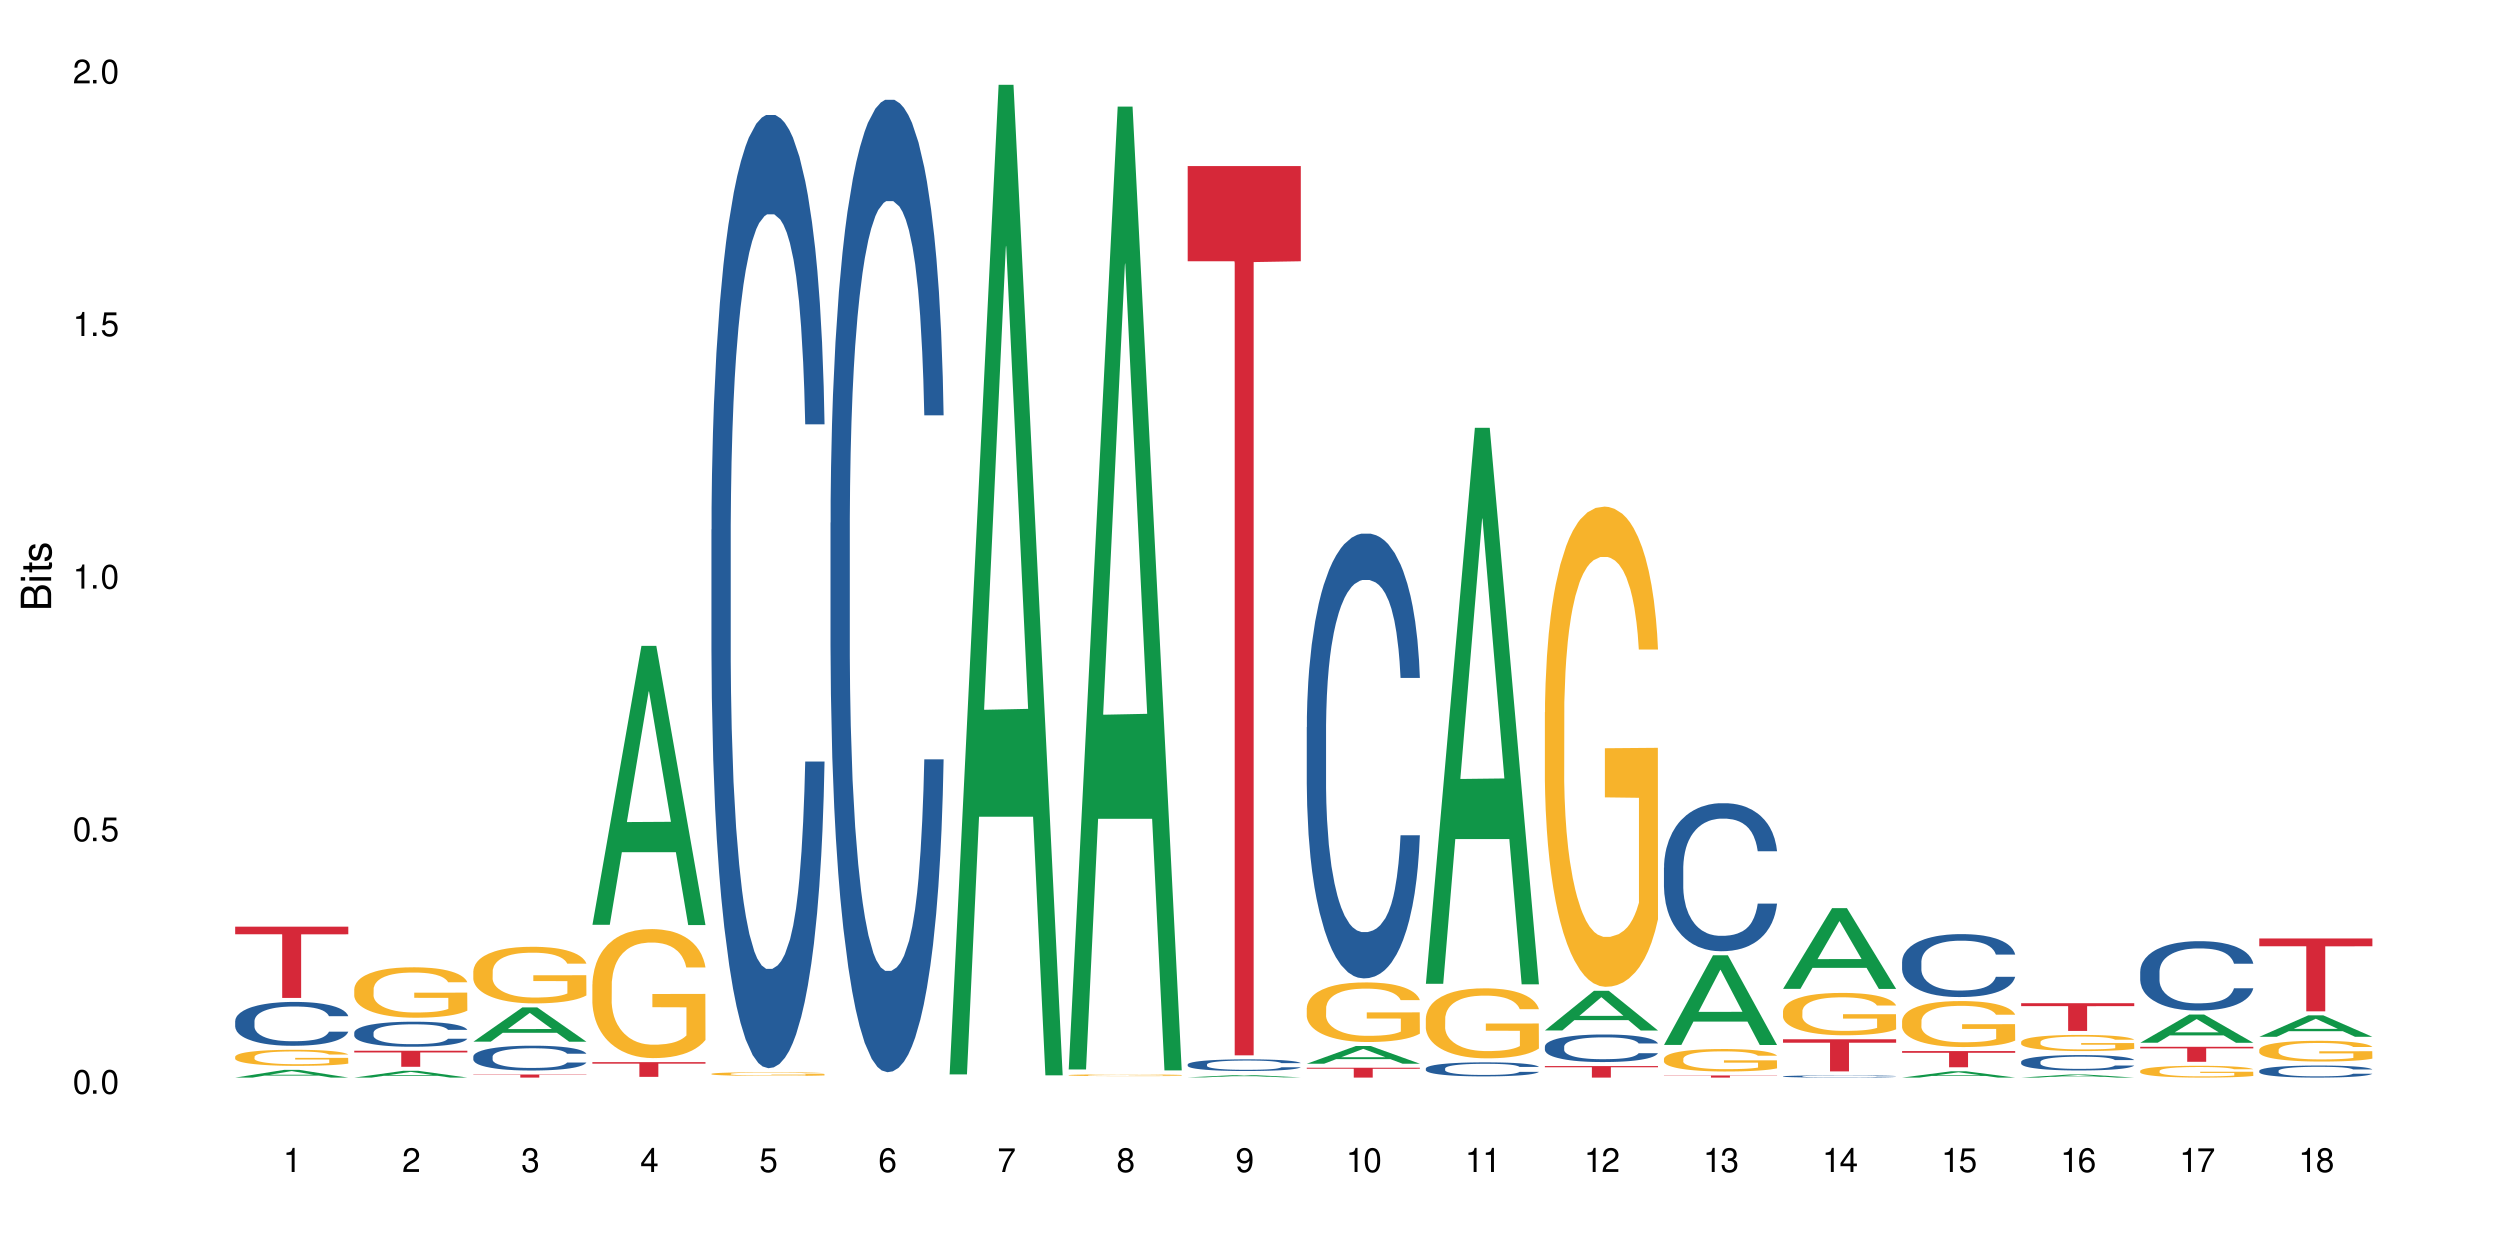 <?xml version="1.0" encoding="UTF-8"?>
<svg xmlns="http://www.w3.org/2000/svg" xmlns:xlink="http://www.w3.org/1999/xlink" width="720" height="360" viewBox="0 0 720 360">
<defs>
<g>
<g id="glyph-0-0">
</g>
<g id="glyph-0-1">
<path d="M 2.641 -6.938 C 2 -6.938 1.422 -6.656 1.078 -6.172 C 0.641 -5.562 0.406 -4.641 0.406 -3.359 C 0.406 -1.016 1.188 0.219 2.641 0.219 C 4.078 0.219 4.859 -1.016 4.859 -3.297 C 4.859 -4.641 4.656 -5.547 4.203 -6.172 C 3.844 -6.656 3.281 -6.938 2.641 -6.938 Z M 2.641 -6.188 C 3.547 -6.188 4 -5.25 4 -3.375 C 4 -1.406 3.562 -0.484 2.625 -0.484 C 1.734 -0.484 1.281 -1.438 1.281 -3.344 C 1.281 -5.25 1.734 -6.188 2.641 -6.188 Z M 2.641 -6.188 "/>
</g>
<g id="glyph-0-2">
<path d="M 1.828 -1 L 0.828 -1 L 0.828 0 L 1.828 0 Z M 1.828 -1 "/>
</g>
<g id="glyph-0-3">
<path d="M 4.562 -6.797 L 1.062 -6.797 L 0.547 -3.094 L 1.328 -3.094 C 1.719 -3.562 2.047 -3.734 2.578 -3.734 C 3.484 -3.734 4.062 -3.109 4.062 -2.094 C 4.062 -1.125 3.484 -0.531 2.578 -0.531 C 1.828 -0.531 1.375 -0.906 1.188 -1.672 L 0.328 -1.672 C 0.453 -1.109 0.547 -0.844 0.75 -0.594 C 1.125 -0.078 1.828 0.219 2.594 0.219 C 3.969 0.219 4.922 -0.781 4.922 -2.219 C 4.922 -3.562 4.031 -4.484 2.719 -4.484 C 2.25 -4.484 1.859 -4.359 1.469 -4.062 L 1.734 -5.969 L 4.562 -5.969 Z M 4.562 -6.797 "/>
</g>
<g id="glyph-0-4">
<path d="M 2.484 -4.938 L 2.484 0 L 3.328 0 L 3.328 -6.938 L 2.766 -6.938 C 2.469 -5.875 2.281 -5.734 0.984 -5.562 L 0.984 -4.938 Z M 2.484 -4.938 "/>
</g>
<g id="glyph-0-5">
<path d="M 4.859 -0.828 L 1.281 -0.828 C 1.359 -1.406 1.672 -1.781 2.5 -2.281 L 3.469 -2.828 C 4.406 -3.344 4.906 -4.062 4.906 -4.906 C 4.906 -5.484 4.672 -6.031 4.266 -6.406 C 3.859 -6.766 3.375 -6.938 2.719 -6.938 C 1.859 -6.938 1.219 -6.625 0.844 -6.031 C 0.609 -5.672 0.5 -5.234 0.484 -4.531 L 1.328 -4.531 C 1.359 -5.016 1.406 -5.281 1.531 -5.516 C 1.75 -5.938 2.188 -6.203 2.703 -6.203 C 3.469 -6.203 4.031 -5.641 4.031 -4.891 C 4.031 -4.344 3.719 -3.859 3.125 -3.516 L 2.234 -3 C 0.812 -2.172 0.406 -1.531 0.328 -0.016 L 4.859 -0.016 Z M 4.859 -0.828 "/>
</g>
<g id="glyph-0-6">
<path d="M 2.125 -3.188 L 2.578 -3.188 C 3.5 -3.188 3.984 -2.766 3.984 -1.922 C 3.984 -1.062 3.469 -0.531 2.594 -0.531 C 1.656 -0.531 1.203 -1 1.156 -2.016 L 0.312 -2.016 C 0.344 -1.453 0.438 -1.094 0.609 -0.781 C 0.953 -0.109 1.625 0.219 2.547 0.219 C 3.953 0.219 4.859 -0.625 4.859 -1.938 C 4.859 -2.828 4.516 -3.297 3.703 -3.594 C 4.344 -3.844 4.656 -4.328 4.656 -5.031 C 4.656 -6.219 3.875 -6.938 2.578 -6.938 C 1.203 -6.938 0.484 -6.172 0.453 -4.703 L 1.297 -4.703 C 1.312 -5.125 1.344 -5.359 1.453 -5.578 C 1.641 -5.969 2.062 -6.203 2.594 -6.203 C 3.344 -6.203 3.797 -5.75 3.797 -5 C 3.797 -4.516 3.609 -4.219 3.25 -4.047 C 3.016 -3.953 2.703 -3.922 2.125 -3.906 Z M 2.125 -3.188 "/>
</g>
<g id="glyph-0-7">
<path d="M 3.141 -1.672 L 3.141 0 L 3.984 0 L 3.984 -1.672 L 4.984 -1.672 L 4.984 -2.438 L 3.984 -2.438 L 3.984 -6.938 L 3.359 -6.938 L 0.266 -2.578 L 0.266 -1.672 Z M 3.141 -2.438 L 1 -2.438 L 3.141 -5.5 Z M 3.141 -2.438 "/>
</g>
<g id="glyph-0-8">
<path d="M 4.781 -5.125 C 4.609 -6.266 3.891 -6.938 2.844 -6.938 C 2.094 -6.938 1.422 -6.578 1.031 -5.953 C 0.594 -5.266 0.406 -4.422 0.406 -3.172 C 0.406 -2 0.578 -1.25 0.984 -0.641 C 1.359 -0.078 1.953 0.219 2.703 0.219 C 3.984 0.219 4.922 -0.75 4.922 -2.094 C 4.922 -3.375 4.062 -4.281 2.844 -4.281 C 2.172 -4.281 1.641 -4.031 1.281 -3.516 C 1.281 -5.234 1.828 -6.188 2.797 -6.188 C 3.391 -6.188 3.797 -5.797 3.938 -5.125 Z M 2.734 -3.531 C 3.547 -3.531 4.062 -2.953 4.062 -2.031 C 4.062 -1.156 3.484 -0.531 2.703 -0.531 C 1.922 -0.531 1.328 -1.188 1.328 -2.078 C 1.328 -2.938 1.906 -3.531 2.734 -3.531 Z M 2.734 -3.531 "/>
</g>
<g id="glyph-0-9">
<path d="M 4.984 -6.797 L 0.438 -6.797 L 0.438 -5.969 L 4.109 -5.969 C 2.5 -3.656 1.828 -2.234 1.328 0 L 2.219 0 C 2.594 -2.172 3.453 -4.047 4.984 -6.094 Z M 4.984 -6.797 "/>
</g>
<g id="glyph-0-10">
<path d="M 3.75 -3.656 C 4.469 -4.094 4.688 -4.438 4.688 -5.078 C 4.688 -6.172 3.844 -6.938 2.641 -6.938 C 1.438 -6.938 0.594 -6.172 0.594 -5.094 C 0.594 -4.438 0.812 -4.094 1.516 -3.656 C 0.734 -3.266 0.359 -2.703 0.359 -1.922 C 0.359 -0.656 1.281 0.219 2.641 0.219 C 3.984 0.219 4.922 -0.656 4.922 -1.922 C 4.922 -2.703 4.531 -3.266 3.75 -3.656 Z M 2.641 -6.188 C 3.359 -6.188 3.812 -5.75 3.812 -5.062 C 3.812 -4.406 3.344 -3.984 2.641 -3.984 C 1.922 -3.984 1.453 -4.406 1.453 -5.078 C 1.453 -5.75 1.922 -6.188 2.641 -6.188 Z M 2.641 -3.266 C 3.484 -3.266 4.062 -2.719 4.062 -1.906 C 4.062 -1.078 3.484 -0.531 2.625 -0.531 C 1.797 -0.531 1.219 -1.094 1.219 -1.906 C 1.219 -2.719 1.781 -3.266 2.641 -3.266 Z M 2.641 -3.266 "/>
</g>
<g id="glyph-0-11">
<path d="M 0.516 -1.578 C 0.672 -0.453 1.406 0.219 2.438 0.219 C 3.188 0.219 3.859 -0.141 4.266 -0.766 C 4.688 -1.453 4.891 -2.297 4.891 -3.547 C 4.891 -4.719 4.703 -5.453 4.312 -6.078 C 3.938 -6.641 3.344 -6.938 2.594 -6.938 C 1.297 -6.938 0.359 -5.969 0.359 -4.625 C 0.359 -3.344 1.234 -2.453 2.453 -2.453 C 3.094 -2.453 3.578 -2.672 4.016 -3.203 C 4 -1.484 3.469 -0.531 2.5 -0.531 C 1.906 -0.531 1.484 -0.906 1.359 -1.578 Z M 2.578 -6.203 C 3.375 -6.203 3.969 -5.531 3.969 -4.641 C 3.969 -3.797 3.391 -3.188 2.547 -3.188 C 1.734 -3.188 1.234 -3.766 1.234 -4.688 C 1.234 -5.562 1.797 -6.203 2.578 -6.203 Z M 2.578 -6.203 "/>
</g>
<g id="glyph-1-0">
</g>
<g id="glyph-1-1">
<path d="M 0 -0.953 L 0 -4.891 C 0 -5.719 -0.234 -6.344 -0.734 -6.797 C -1.188 -7.234 -1.812 -7.469 -2.5 -7.469 C -3.547 -7.469 -4.188 -7 -4.625 -5.875 C -4.984 -6.688 -5.625 -7.094 -6.531 -7.094 C -7.172 -7.094 -7.734 -6.859 -8.141 -6.391 C -8.562 -5.922 -8.75 -5.344 -8.75 -4.5 L -8.75 -0.953 Z M -4.984 -2.062 L -7.766 -2.062 L -7.766 -4.219 C -7.766 -4.844 -7.688 -5.203 -7.453 -5.5 C -7.219 -5.812 -6.859 -5.969 -6.375 -5.969 C -5.891 -5.969 -5.531 -5.812 -5.297 -5.5 C -5.062 -5.203 -4.984 -4.844 -4.984 -4.219 Z M -0.984 -2.062 L -4 -2.062 L -4 -4.781 C -4 -5.766 -3.438 -6.359 -2.484 -6.359 C -1.547 -6.359 -0.984 -5.766 -0.984 -4.781 Z M -0.984 -2.062 "/>
</g>
<g id="glyph-1-2">
<path d="M -6.281 -1.797 L -6.281 -0.797 L 0 -0.797 L 0 -1.797 Z M -8.75 -1.797 L -8.75 -0.797 L -7.484 -0.797 L -7.484 -1.797 Z M -8.75 -1.797 "/>
</g>
<g id="glyph-1-3">
<path d="M -6.281 -3.047 L -6.281 -2.016 L -8.016 -2.016 L -8.016 -1.016 L -6.281 -1.016 L -6.281 -0.172 L -5.469 -0.172 L -5.469 -1.016 L -0.719 -1.016 C -0.078 -1.016 0.281 -1.453 0.281 -2.234 C 0.281 -2.5 0.25 -2.719 0.188 -3.047 L -0.641 -3.047 C -0.609 -2.906 -0.594 -2.766 -0.594 -2.562 C -0.594 -2.141 -0.719 -2.016 -1.156 -2.016 L -5.469 -2.016 L -5.469 -3.047 Z M -6.281 -3.047 "/>
</g>
<g id="glyph-1-4">
<path d="M -4.531 -5.25 C -5.766 -5.25 -6.469 -4.422 -6.469 -2.969 C -6.469 -1.516 -5.719 -0.562 -4.547 -0.562 C -3.562 -0.562 -3.094 -1.062 -2.734 -2.562 L -2.516 -3.484 C -2.344 -4.188 -2.094 -4.469 -1.641 -4.469 C -1.047 -4.469 -0.641 -3.875 -0.641 -3 C -0.641 -2.453 -0.797 -2 -1.062 -1.75 C -1.25 -1.594 -1.422 -1.531 -1.875 -1.469 L -1.875 -0.406 C -0.422 -0.453 0.281 -1.266 0.281 -2.922 C 0.281 -4.5 -0.5 -5.516 -1.719 -5.516 C -2.656 -5.516 -3.172 -4.984 -3.469 -3.734 L -3.703 -2.766 C -3.891 -1.953 -4.156 -1.609 -4.594 -1.609 C -5.188 -1.609 -5.547 -2.125 -5.547 -2.938 C -5.547 -3.75 -5.203 -4.172 -4.531 -4.203 Z M -4.531 -5.25 "/>
</g>
</g>
</defs>
<rect x="-72" y="-36" width="864" height="432" fill="rgb(100%, 100%, 100%)" fill-opacity="1"/>
<path fill-rule="nonzero" fill="rgb(6.275%, 58.824%, 28.235%)" fill-opacity="1" d="M 67.73 310.348 L 67.766 310.344 L 81.859 308.117 L 86.141 308.117 L 100.309 310.348 L 95.332 310.348 L 91.781 309.766 L 76.223 309.766 L 72.742 310.348 L 67.73 310.348 L 77.719 309.523 L 90.352 309.523 L 84.055 308.48 L 83.984 308.48 L 83.914 308.484 L 77.684 309.523 L 77.719 309.523 Z M 67.73 310.348 "/>
<path fill-rule="nonzero" fill="rgb(14.51%, 36.078%, 60%)" fill-opacity="1" d="M 67.73 294.055 L 67.77 294.043 L 67.77 293.77 L 67.891 293.328 L 68.168 292.773 L 68.445 292.395 L 69.16 291.715 L 70.152 291.055 L 71.188 290.547 L 71.941 290.246 L 72.617 290.016 L 74.168 289.59 L 75.16 289.371 L 76.234 289.176 L 77.543 288.977 L 78.496 288.863 L 80.641 288.68 L 82.23 288.598 L 83.461 288.562 L 86.125 288.562 L 87.715 288.609 L 88.867 288.668 L 90.137 288.758 L 91.211 288.863 L 93.078 289.117 L 94.746 289.441 L 95.5 289.625 L 96.691 289.98 L 97.605 290.328 L 98.242 290.629 L 98.957 291.055 L 99.594 291.574 L 100.07 292.164 L 100.309 292.66 L 94.746 292.66 L 94.469 292.199 L 94.148 291.84 L 93.555 291.367 L 92.957 291.031 L 92.125 290.699 L 91.367 290.477 L 90.336 290.258 L 89.422 290.121 L 88.469 290.016 L 87.555 289.949 L 85.809 289.879 L 83.781 289.879 L 83.027 289.902 L 81.477 289.992 L 80.641 290.074 L 79.449 290.234 L 78.617 290.387 L 77.621 290.617 L 76.949 290.812 L 76.113 291.113 L 75.516 291.379 L 74.844 291.758 L 74.445 292.047 L 74.086 292.371 L 73.77 292.754 L 73.531 293.156 L 73.371 293.582 L 73.293 294 L 73.293 295.789 L 73.371 296.203 L 73.57 296.688 L 74.086 297.391 L 74.844 298.004 L 75.715 298.488 L 76.551 298.836 L 77.027 298.996 L 77.664 299.18 L 78.656 299.41 L 80.086 299.641 L 80.922 299.734 L 82.191 299.828 L 83.504 299.871 L 85.25 299.871 L 86.801 299.828 L 87.832 299.77 L 88.906 299.676 L 90.375 299.48 L 91.289 299.297 L 92.082 299.078 L 92.68 298.855 L 93.078 298.672 L 93.672 298.316 L 94.148 297.922 L 94.508 297.52 L 94.746 297.125 L 100.309 297.125 L 100.07 297.586 L 99.711 298.039 L 99.355 298.371 L 98.797 298.777 L 98.16 299.133 L 97.246 299.539 L 96.492 299.805 L 95.5 300.094 L 94.586 300.312 L 93.594 300.508 L 92.125 300.738 L 91.168 300.855 L 90.137 300.957 L 88.906 301.051 L 87.355 301.133 L 85.688 301.176 L 84.137 301.188 L 82.469 301.164 L 81.238 301.121 L 79.609 301.016 L 77.582 300.809 L 76.113 300.59 L 74.961 300.371 L 73.969 300.137 L 72.855 299.828 L 71.426 299.32 L 70.551 298.926 L 69.957 298.602 L 69.281 298.152 L 68.805 297.75 L 68.246 297.102 L 67.852 296.285 L 67.73 295.648 Z M 67.73 294.055 "/>
<path fill-rule="nonzero" fill="rgb(96.863%, 70.196%, 16.863%)" fill-opacity="1" d="M 67.73 304.32 L 67.77 304.316 L 67.77 304.23 L 67.93 304.043 L 68.328 303.781 L 68.844 303.562 L 69.398 303.395 L 69.758 303.305 L 70.352 303.18 L 70.871 303.086 L 72.18 302.895 L 73.848 302.719 L 74.762 302.641 L 75.797 302.57 L 77.266 302.488 L 77.941 302.461 L 80.008 302.391 L 82.352 302.352 L 84.934 302.336 L 86.125 302.34 L 87.754 302.359 L 89.977 302.406 L 91.25 302.445 L 92.242 302.488 L 93.273 302.543 L 94.547 302.629 L 95.738 302.73 L 96.691 302.832 L 97.645 302.957 L 98.441 303.094 L 99.113 303.242 L 99.711 303.422 L 100.07 303.566 L 100.309 303.715 L 94.785 303.715 L 94.469 303.566 L 94.109 303.453 L 93.516 303.312 L 92.918 303.211 L 92.32 303.133 L 91.211 303.023 L 90.258 302.953 L 89.062 302.895 L 87.914 302.855 L 86.602 302.832 L 85.809 302.824 L 83.699 302.824 L 81.793 302.852 L 80.684 302.887 L 79.887 302.922 L 78.773 302.984 L 78.102 303.035 L 77.703 303.07 L 76.512 303.199 L 75.715 303.32 L 75.277 303.398 L 74.723 303.527 L 74.324 303.641 L 73.887 303.809 L 73.648 303.938 L 73.332 304.223 L 73.293 304.984 L 73.41 305.145 L 73.648 305.32 L 73.969 305.473 L 74.445 305.633 L 74.922 305.754 L 75.754 305.922 L 76.473 306.031 L 77.027 306.102 L 78.102 306.215 L 78.535 306.254 L 79.57 306.332 L 80.641 306.391 L 81.953 306.441 L 82.945 306.465 L 84.535 306.488 L 86.562 306.488 L 88.945 306.461 L 90.453 306.43 L 91.488 306.395 L 92.164 306.363 L 92.996 306.316 L 93.594 306.277 L 94.148 306.23 L 94.824 306.156 L 94.824 305.145 L 85.012 305.141 L 85.012 304.668 L 100.266 304.664 L 100.309 306.316 L 99.473 306.434 L 98.441 306.543 L 97.445 306.625 L 96.414 306.699 L 94.945 306.777 L 93.754 306.828 L 91.926 306.891 L 90.258 306.926 L 88.508 306.953 L 86.957 306.965 L 85.133 306.969 L 83.504 306.961 L 81.754 306.934 L 80.363 306.902 L 79.094 306.859 L 77.82 306.805 L 76.234 306.715 L 75.199 306.645 L 74.129 306.555 L 73.055 306.449 L 72.102 306.336 L 71.465 306.246 L 70.828 306.145 L 70.152 306.016 L 69.52 305.875 L 69.043 305.742 L 68.605 305.594 L 68.289 305.453 L 67.969 305.266 L 67.809 305.113 L 67.73 304.98 Z M 67.73 304.32 "/>
<path fill-rule="nonzero" fill="rgb(83.922%, 15.686%, 22.353%)" fill-opacity="1" d="M 67.73 266.879 L 100.309 266.879 L 100.309 269.078 L 86.73 269.098 L 86.73 287.414 L 81.27 287.414 L 81.27 269.117 L 81.188 269.078 L 67.73 269.078 Z M 67.73 266.879 "/>
<path fill-rule="nonzero" fill="rgb(6.275%, 58.824%, 28.235%)" fill-opacity="1" d="M 102.023 310.348 L 102.055 310.344 L 116.152 308.387 L 120.434 308.387 L 134.598 310.348 L 129.621 310.348 L 126.07 309.836 L 110.512 309.836 L 107.035 310.348 L 102.023 310.348 L 112.012 309.625 L 124.645 309.621 L 118.344 308.707 L 118.273 308.707 L 118.207 308.711 L 111.977 309.621 L 112.012 309.625 Z M 102.023 310.348 "/>
<path fill-rule="nonzero" fill="rgb(14.51%, 36.078%, 60%)" fill-opacity="1" d="M 102.023 297.395 L 102.062 297.387 L 102.062 297.23 L 102.18 296.98 L 102.457 296.664 L 102.738 296.445 L 103.453 296.055 L 104.445 295.68 L 105.477 295.391 L 106.234 295.219 L 106.906 295.086 L 108.457 294.844 L 109.449 294.719 L 110.523 294.605 L 111.836 294.492 L 112.789 294.426 L 114.934 294.32 L 116.523 294.277 L 117.754 294.258 L 120.414 294.258 L 122.004 294.281 L 123.156 294.316 L 124.426 294.367 L 125.5 294.426 L 127.367 294.574 L 129.035 294.758 L 129.789 294.863 L 130.98 295.066 L 131.895 295.266 L 132.531 295.438 L 133.246 295.68 L 133.883 295.977 L 134.359 296.312 L 134.598 296.598 L 129.035 296.598 L 128.758 296.332 L 128.441 296.129 L 127.844 295.859 L 127.25 295.668 L 126.414 295.477 L 125.66 295.352 L 124.625 295.227 L 123.711 295.145 L 122.758 295.086 L 121.844 295.047 L 120.098 295.008 L 118.07 295.008 L 117.316 295.02 L 115.766 295.074 L 114.934 295.121 L 113.742 295.211 L 112.906 295.297 L 111.914 295.43 L 111.238 295.543 L 110.402 295.715 L 109.809 295.863 L 109.133 296.082 L 108.734 296.246 L 108.379 296.43 L 108.059 296.648 L 107.82 296.879 L 107.664 297.125 L 107.582 297.359 L 107.582 298.383 L 107.664 298.621 L 107.863 298.898 L 108.379 299.301 L 109.133 299.648 L 110.008 299.926 L 110.84 300.125 L 111.316 300.215 L 111.953 300.32 L 112.945 300.453 L 114.375 300.586 L 115.211 300.637 L 116.48 300.691 L 117.793 300.719 L 119.543 300.719 L 121.09 300.691 L 122.125 300.656 L 123.195 300.605 L 124.664 300.492 L 125.578 300.387 L 126.375 300.262 L 126.969 300.137 L 127.367 300.031 L 127.965 299.828 L 128.441 299.602 L 128.797 299.371 L 129.035 299.148 L 134.598 299.148 L 134.359 299.41 L 134 299.668 L 133.645 299.859 L 133.09 300.09 L 132.453 300.297 L 131.539 300.527 L 130.785 300.676 L 129.789 300.844 L 128.875 300.969 L 127.883 301.078 L 126.414 301.211 L 125.461 301.277 L 124.426 301.336 L 123.195 301.391 L 121.648 301.438 L 119.977 301.461 L 118.43 301.469 L 116.762 301.457 L 115.527 301.43 L 113.898 301.371 L 111.875 301.25 L 110.402 301.125 L 109.25 301 L 108.258 300.867 L 107.145 300.691 L 105.715 300.402 L 104.844 300.176 L 104.246 299.992 L 103.57 299.734 L 103.094 299.504 L 102.539 299.137 L 102.141 298.668 L 102.023 298.305 Z M 102.023 297.395 "/>
<path fill-rule="nonzero" fill="rgb(96.863%, 70.196%, 16.863%)" fill-opacity="1" d="M 102.023 284.801 L 102.062 284.789 L 102.062 284.523 L 102.219 283.926 L 102.617 283.102 L 103.133 282.426 L 103.691 281.895 L 104.047 281.617 L 104.645 281.219 L 105.16 280.926 L 106.473 280.328 L 108.141 279.773 L 109.055 279.531 L 110.086 279.309 L 111.555 279.055 L 112.23 278.961 L 114.297 278.75 L 116.641 278.617 L 119.223 278.578 L 120.414 278.59 L 122.043 278.645 L 124.27 278.789 L 125.539 278.922 L 126.531 279.055 L 127.566 279.227 L 128.836 279.492 L 130.027 279.812 L 130.98 280.129 L 131.938 280.527 L 132.73 280.953 L 133.406 281.418 L 134 281.973 L 134.359 282.438 L 134.598 282.902 L 129.074 282.902 L 128.758 282.438 L 128.398 282.082 L 127.805 281.645 L 127.207 281.324 L 126.613 281.07 L 125.5 280.727 L 124.547 280.516 L 123.355 280.328 L 122.203 280.211 L 120.891 280.129 L 120.098 280.102 L 117.992 280.102 L 116.086 280.195 L 114.973 280.301 L 114.18 280.41 L 113.066 280.609 L 112.391 280.766 L 111.992 280.871 L 110.801 281.285 L 110.008 281.656 L 109.57 281.906 L 109.012 282.305 L 108.617 282.664 L 108.18 283.195 L 107.941 283.594 L 107.621 284.496 L 107.582 286.883 L 107.703 287.387 L 107.941 287.934 L 108.258 288.41 L 108.734 288.914 L 109.211 289.301 L 110.047 289.816 L 110.762 290.16 L 111.316 290.387 L 112.391 290.746 L 112.828 290.863 L 113.859 291.105 L 114.934 291.289 L 116.242 291.449 L 117.238 291.527 L 118.824 291.594 L 120.852 291.594 L 123.234 291.516 L 124.746 291.41 L 125.777 291.305 L 126.453 291.211 L 127.289 291.062 L 127.883 290.93 L 128.441 290.785 L 129.117 290.559 L 129.117 287.387 L 119.301 287.375 L 119.301 285.891 L 134.559 285.875 L 134.598 291.062 L 133.762 291.422 L 132.73 291.766 L 131.738 292.031 L 130.703 292.258 L 129.234 292.512 L 128.043 292.668 L 126.215 292.855 L 124.547 292.977 L 122.797 293.055 L 121.25 293.094 L 119.422 293.109 L 117.793 293.082 L 116.047 293 L 114.656 292.895 L 113.383 292.762 L 112.113 292.59 L 110.523 292.312 L 109.488 292.086 L 108.418 291.809 L 107.344 291.477 L 106.391 291.117 L 105.754 290.84 L 105.121 290.52 L 104.445 290.121 L 103.809 289.672 L 103.332 289.258 L 102.895 288.797 L 102.578 288.355 L 102.262 287.762 L 102.102 287.281 L 102.023 286.871 Z M 102.023 284.801 "/>
<path fill-rule="nonzero" fill="rgb(83.922%, 15.686%, 22.353%)" fill-opacity="1" d="M 102.023 302.617 L 134.598 302.617 L 134.598 303.113 L 121.02 303.117 L 121.02 307.238 L 115.559 307.238 L 115.559 303.121 L 115.48 303.113 L 102.023 303.113 Z M 102.023 302.617 "/>
<path fill-rule="nonzero" fill="rgb(6.275%, 58.824%, 28.235%)" fill-opacity="1" d="M 136.312 300.008 L 136.348 300 L 150.441 290.129 L 154.723 290.129 L 168.887 300.016 L 163.91 300.016 L 160.359 297.438 L 144.805 297.438 L 141.324 300.008 L 136.312 300.008 L 146.301 296.367 L 158.934 296.359 L 152.637 291.746 L 152.566 291.738 L 152.496 291.766 L 146.266 296.359 L 146.301 296.367 Z M 136.312 300.008 "/>
<path fill-rule="nonzero" fill="rgb(14.51%, 36.078%, 60%)" fill-opacity="1" d="M 136.312 304.273 L 136.352 304.27 L 136.352 304.109 L 136.473 303.863 L 136.75 303.551 L 137.027 303.336 L 137.742 302.949 L 138.734 302.578 L 139.77 302.289 L 140.523 302.121 L 141.199 301.988 L 142.746 301.746 L 143.742 301.621 L 144.812 301.512 L 146.125 301.402 L 147.078 301.336 L 149.223 301.23 L 150.812 301.184 L 152.043 301.164 L 154.707 301.164 L 156.293 301.191 L 157.445 301.223 L 158.719 301.277 L 159.789 301.336 L 161.656 301.48 L 163.328 301.66 L 164.082 301.766 L 165.273 301.969 L 166.188 302.164 L 166.824 302.336 L 167.539 302.578 L 168.172 302.871 L 168.648 303.203 L 168.887 303.484 L 163.328 303.484 L 163.047 303.223 L 162.73 303.02 L 162.133 302.754 L 161.539 302.562 L 160.703 302.375 L 159.949 302.25 L 158.918 302.125 L 158.004 302.047 L 157.051 301.988 L 156.137 301.949 L 154.387 301.91 L 152.363 301.91 L 151.605 301.922 L 150.059 301.977 L 149.223 302.02 L 148.031 302.113 L 147.195 302.199 L 146.203 302.328 L 145.527 302.438 L 144.695 302.609 L 144.098 302.758 L 143.422 302.977 L 143.027 303.137 L 142.668 303.32 L 142.352 303.535 L 142.113 303.766 L 141.953 304.008 L 141.875 304.242 L 141.875 305.254 L 141.953 305.488 L 142.152 305.766 L 142.668 306.164 L 143.422 306.508 L 144.297 306.781 L 145.133 306.98 L 145.609 307.07 L 146.242 307.176 L 147.238 307.305 L 148.668 307.438 L 149.5 307.488 L 150.773 307.539 L 152.082 307.566 L 153.832 307.566 L 155.383 307.539 L 156.414 307.508 L 157.488 307.457 L 158.957 307.344 L 159.871 307.238 L 160.664 307.117 L 161.262 306.992 L 161.656 306.887 L 162.254 306.684 L 162.73 306.461 L 163.09 306.234 L 163.328 306.012 L 168.887 306.012 L 168.648 306.273 L 168.293 306.527 L 167.934 306.719 L 167.379 306.945 L 166.742 307.148 L 165.828 307.379 L 165.074 307.527 L 164.082 307.691 L 163.168 307.816 L 162.176 307.926 L 160.703 308.055 L 159.75 308.121 L 158.719 308.18 L 157.488 308.234 L 155.938 308.277 L 154.27 308.305 L 152.719 308.312 L 151.051 308.297 L 149.82 308.273 L 148.191 308.215 L 146.164 308.094 L 144.695 307.973 L 143.543 307.848 L 142.551 307.715 L 141.438 307.539 L 140.008 307.254 L 139.133 307.031 L 138.535 306.848 L 137.863 306.594 L 137.383 306.363 L 136.828 306 L 136.43 305.535 L 136.312 305.176 Z M 136.312 304.273 "/>
<path fill-rule="nonzero" fill="rgb(96.863%, 70.196%, 16.863%)" fill-opacity="1" d="M 136.312 279.656 L 136.352 279.641 L 136.352 279.344 L 136.512 278.676 L 136.906 277.75 L 137.426 276.992 L 137.98 276.395 L 138.34 276.082 L 138.934 275.637 L 139.449 275.309 L 140.762 274.637 L 142.43 274.012 L 143.344 273.742 L 144.375 273.488 L 145.848 273.207 L 146.523 273.102 L 148.586 272.863 L 150.93 272.715 L 153.516 272.672 L 154.707 272.688 L 156.336 272.746 L 158.559 272.91 L 159.832 273.059 L 160.824 273.207 L 161.855 273.402 L 163.129 273.699 L 164.32 274.055 L 165.273 274.414 L 166.227 274.859 L 167.02 275.336 L 167.695 275.859 L 168.293 276.484 L 168.648 277.004 L 168.887 277.527 L 163.367 277.527 L 163.047 277.004 L 162.691 276.602 L 162.094 276.113 L 161.5 275.754 L 160.902 275.473 L 159.789 275.082 L 158.836 274.844 L 157.645 274.637 L 156.492 274.504 L 155.184 274.414 L 154.387 274.383 L 152.281 274.383 L 150.375 274.488 L 149.262 274.605 L 148.469 274.727 L 147.355 274.949 L 146.68 275.129 L 146.285 275.246 L 145.09 275.711 L 144.297 276.125 L 143.859 276.41 L 143.305 276.855 L 142.906 277.258 L 142.469 277.855 L 142.23 278.301 L 141.914 279.316 L 141.875 281.996 L 141.992 282.562 L 142.23 283.172 L 142.551 283.711 L 143.027 284.273 L 143.504 284.707 L 144.336 285.289 L 145.051 285.676 L 145.609 285.93 L 146.68 286.332 L 147.117 286.465 L 148.152 286.734 L 149.223 286.941 L 150.535 287.121 L 151.527 287.211 L 153.117 287.285 L 155.145 287.285 L 157.527 287.195 L 159.035 287.074 L 160.07 286.957 L 160.742 286.852 L 161.578 286.688 L 162.176 286.539 L 162.73 286.375 L 163.406 286.121 L 163.406 282.562 L 153.594 282.547 L 153.594 280.879 L 168.848 280.863 L 168.887 286.688 L 168.055 287.09 L 167.02 287.477 L 166.027 287.777 L 164.996 288.027 L 163.523 288.312 L 162.332 288.492 L 160.504 288.699 L 158.836 288.832 L 157.09 288.922 L 155.539 288.969 L 153.711 288.98 L 152.082 288.953 L 150.336 288.863 L 148.945 288.742 L 147.676 288.594 L 146.402 288.402 L 144.812 288.09 L 143.781 287.836 L 142.707 287.523 L 141.637 287.148 L 140.684 286.746 L 140.047 286.434 L 139.41 286.078 L 138.734 285.629 L 138.102 285.125 L 137.625 284.664 L 137.188 284.141 L 136.867 283.648 L 136.551 282.98 L 136.391 282.441 L 136.312 281.98 Z M 136.312 279.656 "/>
<path fill-rule="nonzero" fill="rgb(83.922%, 15.686%, 22.353%)" fill-opacity="1" d="M 136.312 309.461 L 168.887 309.461 L 168.887 309.555 L 155.312 309.555 L 155.312 310.348 L 149.848 310.348 L 149.848 309.555 L 136.312 309.555 Z M 136.312 309.461 "/>
<path fill-rule="nonzero" fill="rgb(6.275%, 58.824%, 28.235%)" fill-opacity="1" d="M 170.602 266.352 L 170.637 266.273 L 184.734 186.012 L 189.016 186.012 L 203.18 266.426 L 198.203 266.426 L 194.652 245.438 L 179.094 245.438 L 175.613 266.352 L 170.602 266.352 L 180.59 236.754 L 193.227 236.676 L 186.926 199.152 L 186.855 199.074 L 186.785 199.301 L 180.555 236.676 L 180.59 236.754 Z M 170.602 266.352 "/>
<path fill-rule="nonzero" fill="rgb(96.863%, 70.196%, 16.863%)" fill-opacity="1" d="M 170.602 283.492 L 170.641 283.457 L 170.641 282.777 L 170.801 281.254 L 171.199 279.148 L 171.715 277.418 L 172.27 276.059 L 172.629 275.348 L 173.227 274.328 L 173.742 273.582 L 175.051 272.055 L 176.719 270.629 L 177.633 270.02 L 178.668 269.441 L 180.137 268.797 L 180.812 268.559 L 182.879 268.016 L 185.223 267.676 L 187.805 267.574 L 188.996 267.609 L 190.625 267.746 L 192.852 268.117 L 194.121 268.457 L 195.113 268.797 L 196.148 269.238 L 197.418 269.918 L 198.609 270.73 L 199.562 271.547 L 200.516 272.562 L 201.312 273.648 L 201.988 274.836 L 202.582 276.262 L 202.941 277.449 L 203.18 278.637 L 197.656 278.637 L 197.34 277.449 L 196.98 276.535 L 196.387 275.414 L 195.789 274.602 L 195.195 273.953 L 194.082 273.074 L 193.129 272.531 L 191.938 272.055 L 190.785 271.75 L 189.473 271.547 L 188.68 271.477 L 186.574 271.477 L 184.664 271.715 L 183.555 271.988 L 182.758 272.258 L 181.648 272.766 L 180.973 273.176 L 180.574 273.445 L 179.383 274.5 L 178.586 275.449 L 178.152 276.094 L 177.594 277.113 L 177.199 278.027 L 176.762 279.387 L 176.523 280.402 L 176.203 282.711 L 176.164 288.82 L 176.285 290.109 L 176.523 291.5 L 176.84 292.723 L 177.316 294.012 L 177.793 294.996 L 178.629 296.32 L 179.344 297.203 L 179.898 297.781 L 180.973 298.695 L 181.41 299.004 L 182.441 299.613 L 183.516 300.09 L 184.824 300.496 L 185.816 300.699 L 187.406 300.867 L 189.434 300.867 L 191.816 300.664 L 193.328 300.395 L 194.359 300.121 L 195.035 299.883 L 195.867 299.512 L 196.465 299.172 L 197.02 298.797 L 197.695 298.223 L 197.695 290.109 L 187.883 290.074 L 187.883 286.273 L 203.141 286.242 L 203.18 299.512 L 202.344 300.426 L 201.312 301.309 L 200.316 301.988 L 199.285 302.566 L 197.816 303.211 L 196.625 303.617 L 194.797 304.094 L 193.129 304.398 L 191.379 304.602 L 189.832 304.703 L 188.004 304.738 L 186.375 304.672 L 184.625 304.465 L 183.234 304.195 L 181.965 303.855 L 180.691 303.414 L 179.105 302.703 L 178.07 302.125 L 177 301.41 L 175.926 300.562 L 174.973 299.648 L 174.336 298.934 L 173.703 298.121 L 173.027 297.102 L 172.391 295.949 L 171.914 294.895 L 171.477 293.707 L 171.16 292.586 L 170.84 291.059 L 170.684 289.84 L 170.602 288.785 Z M 170.602 283.492 "/>
<path fill-rule="nonzero" fill="rgb(83.922%, 15.686%, 22.353%)" fill-opacity="1" d="M 170.602 305.887 L 203.18 305.887 L 203.18 306.34 L 189.602 306.344 L 189.602 310.133 L 184.141 310.133 L 184.141 306.348 L 184.062 306.34 L 170.602 306.34 Z M 170.602 305.887 "/>
<path fill-rule="nonzero" fill="rgb(14.51%, 36.078%, 60%)" fill-opacity="1" d="M 204.895 152.562 L 204.934 152.312 L 204.934 146.289 L 205.051 136.754 L 205.332 124.707 L 205.609 116.426 L 206.324 101.621 L 207.316 87.316 L 208.348 76.273 L 209.105 69.75 L 209.781 64.73 L 211.328 55.445 L 212.32 50.68 L 213.395 46.414 L 214.707 42.148 L 215.66 39.637 L 217.805 35.621 L 219.395 33.863 L 220.625 33.113 L 223.285 33.113 L 224.875 34.117 L 226.027 35.371 L 227.301 37.379 L 228.371 39.637 L 230.238 45.156 L 231.906 52.184 L 232.664 56.199 L 233.855 63.98 L 234.77 71.508 L 235.402 78.031 L 236.117 87.316 L 236.754 98.609 L 237.23 111.406 L 237.469 122.199 L 231.906 122.199 L 231.629 112.16 L 231.312 104.383 L 230.715 94.094 L 230.121 86.816 L 229.285 79.539 L 228.531 74.77 L 227.496 70 L 226.586 66.992 L 225.629 64.73 L 224.719 63.227 L 222.969 61.719 L 220.941 61.719 L 220.188 62.223 L 218.641 64.23 L 217.805 65.988 L 216.613 69.5 L 215.777 72.762 L 214.785 77.781 L 214.109 82.047 L 213.277 88.57 L 212.68 94.344 L 212.004 102.625 L 211.605 108.898 L 211.25 115.926 L 210.934 124.207 L 210.691 132.988 L 210.535 142.273 L 210.453 151.309 L 210.453 190.207 L 210.535 199.238 L 210.734 209.781 L 211.25 225.086 L 212.004 238.387 L 212.879 248.926 L 213.711 256.457 L 214.188 259.969 L 214.824 263.984 L 215.816 269.004 L 217.25 274.023 L 218.082 276.031 L 219.355 278.039 L 220.664 279.043 L 222.414 279.043 L 223.961 278.039 L 224.996 276.781 L 226.066 274.773 L 227.539 270.508 L 228.453 266.492 L 229.246 261.727 L 229.84 256.957 L 230.238 252.941 L 230.836 245.164 L 231.312 236.633 L 231.668 227.848 L 231.906 219.316 L 237.469 219.316 L 237.23 229.355 L 236.875 239.141 L 236.516 246.418 L 235.961 255.199 L 235.324 262.98 L 234.41 271.766 L 233.656 277.535 L 232.664 283.809 L 231.75 288.578 L 230.754 292.844 L 229.285 297.863 L 228.332 300.371 L 227.301 302.629 L 226.066 304.637 L 224.52 306.395 L 222.852 307.398 L 221.301 307.648 L 219.633 307.148 L 218.398 306.145 L 216.773 303.887 L 214.746 299.367 L 213.277 294.602 L 212.125 289.832 L 211.129 284.812 L 210.02 278.039 L 208.586 266.996 L 207.715 258.465 L 207.117 251.438 L 206.441 241.648 L 205.965 232.867 L 205.41 218.812 L 205.012 200.996 L 204.895 187.195 Z M 204.895 152.562 "/>
<path fill-rule="nonzero" fill="rgb(96.863%, 70.196%, 16.863%)" fill-opacity="1" d="M 204.895 309.258 L 204.934 309.258 L 204.934 309.238 L 205.094 309.191 L 205.488 309.133 L 206.004 309.082 L 206.562 309.043 L 206.918 309.023 L 207.516 308.992 L 208.031 308.973 L 209.344 308.926 L 211.012 308.887 L 211.926 308.867 L 212.957 308.852 L 214.426 308.832 L 215.102 308.824 L 217.168 308.809 L 219.512 308.801 L 222.094 308.797 L 223.285 308.797 L 224.914 308.801 L 227.141 308.812 L 228.41 308.824 L 229.406 308.832 L 230.438 308.844 L 231.707 308.867 L 232.902 308.891 L 233.855 308.914 L 234.809 308.941 L 235.602 308.973 L 236.277 309.008 L 236.875 309.047 L 237.23 309.082 L 237.469 309.117 L 231.945 309.117 L 231.629 309.082 L 231.273 309.055 L 230.676 309.023 L 230.078 309 L 229.484 308.98 L 228.371 308.957 L 227.418 308.941 L 226.227 308.926 L 225.074 308.918 L 223.762 308.914 L 222.969 308.91 L 220.863 308.91 L 218.957 308.918 L 217.844 308.926 L 217.051 308.934 L 215.938 308.949 L 215.262 308.961 L 214.863 308.969 L 213.672 308.996 L 212.879 309.023 L 212.441 309.043 L 211.887 309.074 L 211.488 309.102 L 211.051 309.141 L 210.812 309.168 L 210.496 309.234 L 210.453 309.41 L 210.574 309.449 L 210.812 309.488 L 211.129 309.523 L 211.605 309.562 L 212.082 309.59 L 212.918 309.629 L 213.633 309.652 L 214.188 309.672 L 215.262 309.695 L 215.699 309.707 L 216.73 309.723 L 217.805 309.738 L 219.117 309.75 L 220.109 309.754 L 221.699 309.762 L 223.723 309.762 L 226.105 309.754 L 227.617 309.746 L 228.648 309.738 L 229.324 309.73 L 230.16 309.719 L 230.754 309.711 L 231.312 309.699 L 231.988 309.684 L 231.988 309.449 L 222.176 309.449 L 222.176 309.34 L 237.43 309.336 L 237.469 309.719 L 236.637 309.746 L 235.602 309.773 L 234.609 309.793 L 233.574 309.809 L 232.105 309.828 L 230.914 309.84 L 229.086 309.852 L 227.418 309.863 L 225.672 309.867 L 224.121 309.871 L 220.664 309.871 L 218.918 309.863 L 217.527 309.855 L 216.254 309.848 L 214.984 309.832 L 213.395 309.812 L 212.363 309.797 L 211.289 309.777 L 210.215 309.75 L 209.262 309.723 L 208.629 309.703 L 207.992 309.68 L 207.316 309.652 L 206.68 309.617 L 206.203 309.586 L 205.766 309.555 L 205.449 309.52 L 205.133 309.477 L 204.973 309.441 L 204.895 309.41 Z M 204.895 309.258 "/>
<path fill-rule="nonzero" fill="rgb(14.51%, 36.078%, 60%)" fill-opacity="1" d="M 239.184 150.594 L 239.223 150.34 L 239.223 144.195 L 239.344 134.469 L 239.621 122.18 L 239.898 113.73 L 240.613 98.629 L 241.605 84.035 L 242.641 72.773 L 243.395 66.117 L 244.07 60.996 L 245.621 51.523 L 246.613 46.66 L 247.684 42.309 L 248.996 37.957 L 249.949 35.398 L 252.094 31.301 L 253.684 29.508 L 254.914 28.742 L 257.578 28.742 L 259.168 29.766 L 260.32 31.047 L 261.59 33.094 L 262.664 35.398 L 264.531 41.031 L 266.199 48.199 L 266.953 52.293 L 268.145 60.23 L 269.059 67.91 L 269.695 74.566 L 270.41 84.035 L 271.043 95.555 L 271.52 108.613 L 271.762 119.621 L 266.199 119.621 L 265.922 109.379 L 265.602 101.445 L 265.008 90.949 L 264.41 83.523 L 263.574 76.102 L 262.82 71.238 L 261.789 66.371 L 260.875 63.301 L 259.922 60.996 L 259.008 59.461 L 257.258 57.926 L 255.234 57.926 L 254.48 58.438 L 252.93 60.484 L 252.094 62.277 L 250.902 65.859 L 250.07 69.188 L 249.074 74.309 L 248.402 78.66 L 247.566 85.316 L 246.969 91.203 L 246.293 99.652 L 245.898 106.051 L 245.539 113.219 L 245.223 121.668 L 244.984 130.629 L 244.824 140.098 L 244.746 149.316 L 244.746 188.996 L 244.824 198.211 L 245.023 208.961 L 245.539 224.578 L 246.293 238.145 L 247.168 248.898 L 248.004 256.578 L 248.48 260.16 L 249.117 264.258 L 250.109 269.375 L 251.539 274.496 L 252.375 276.543 L 253.645 278.594 L 254.957 279.617 L 256.703 279.617 L 258.254 278.594 L 259.285 277.312 L 260.359 275.266 L 261.828 270.914 L 262.742 266.816 L 263.535 261.953 L 264.133 257.09 L 264.531 252.992 L 265.125 245.059 L 265.602 236.355 L 265.961 227.395 L 266.199 218.691 L 271.762 218.691 L 271.52 228.93 L 271.164 238.914 L 270.805 246.336 L 270.25 255.297 L 269.613 263.234 L 268.699 272.191 L 267.945 278.082 L 266.953 284.48 L 266.039 289.344 L 265.047 293.695 L 263.574 298.816 L 262.621 301.375 L 261.59 303.68 L 260.359 305.727 L 258.809 307.52 L 257.141 308.543 L 255.59 308.801 L 253.922 308.289 L 252.691 307.266 L 251.062 304.961 L 249.035 300.352 L 247.566 295.488 L 246.414 290.625 L 245.422 285.504 L 244.309 278.594 L 242.879 267.328 L 242.004 258.625 L 241.41 251.457 L 240.734 241.473 L 240.258 232.512 L 239.699 218.18 L 239.305 200.004 L 239.184 185.922 Z M 239.184 150.594 "/>
<path fill-rule="nonzero" fill="rgb(6.275%, 58.824%, 28.235%)" fill-opacity="1" d="M 273.473 309.426 L 273.508 309.156 L 287.605 24.414 L 291.887 24.414 L 306.051 309.691 L 301.074 309.691 L 297.523 235.227 L 281.965 235.227 L 278.484 309.426 L 273.473 309.426 L 283.465 204.422 L 296.098 204.152 L 289.797 71.023 L 289.727 70.754 L 289.656 71.559 L 283.43 204.152 L 283.465 204.422 Z M 273.473 309.426 "/>
<path fill-rule="nonzero" fill="rgb(6.275%, 58.824%, 28.235%)" fill-opacity="1" d="M 307.766 308.004 L 307.801 307.746 L 321.895 30.695 L 326.176 30.695 L 340.34 308.266 L 335.363 308.266 L 331.812 235.812 L 316.258 235.812 L 312.777 308.004 L 307.766 308.004 L 317.754 205.84 L 330.387 205.578 L 324.086 76.043 L 324.02 75.781 L 323.949 76.566 L 317.719 205.578 L 317.754 205.84 Z M 307.766 308.004 "/>
<path fill-rule="nonzero" fill="rgb(96.863%, 70.196%, 16.863%)" fill-opacity="1" d="M 307.766 309.637 L 307.805 309.637 L 307.805 309.625 L 307.965 309.605 L 308.359 309.574 L 308.879 309.551 L 309.434 309.531 L 309.789 309.523 L 310.387 309.508 L 310.902 309.5 L 312.215 309.477 L 313.883 309.457 L 314.797 309.449 L 315.828 309.441 L 317.301 309.43 L 317.977 309.43 L 320.039 309.422 L 322.383 309.418 L 324.965 309.414 L 326.16 309.414 L 327.789 309.418 L 330.012 309.422 L 331.285 309.426 L 332.277 309.43 L 333.309 309.438 L 334.582 309.445 L 335.773 309.457 L 336.727 309.469 L 337.68 309.484 L 338.473 309.5 L 339.148 309.516 L 339.746 309.535 L 340.102 309.551 L 340.34 309.57 L 334.82 309.57 L 334.5 309.551 L 334.145 309.539 L 333.547 309.523 L 332.953 309.512 L 332.355 309.504 L 331.242 309.492 L 330.289 309.484 L 329.098 309.477 L 327.945 309.473 L 326.637 309.469 L 323.734 309.469 L 321.828 309.473 L 320.715 309.477 L 319.922 309.48 L 318.809 309.488 L 318.133 309.492 L 317.738 309.496 L 316.543 309.512 L 315.75 309.523 L 315.312 309.531 L 314.758 309.547 L 314.359 309.559 L 313.922 309.578 L 313.684 309.594 L 313.367 309.625 L 313.328 309.711 L 313.445 309.727 L 313.684 309.746 L 314.004 309.766 L 314.957 309.797 L 315.789 309.816 L 316.504 309.828 L 317.062 309.836 L 318.133 309.848 L 318.57 309.852 L 319.605 309.859 L 320.676 309.867 L 321.988 309.871 L 322.98 309.875 L 324.57 309.879 L 326.594 309.879 L 328.98 309.875 L 330.488 309.871 L 331.523 309.867 L 332.195 309.863 L 333.031 309.859 L 333.629 309.855 L 334.184 309.848 L 334.859 309.84 L 334.859 309.727 L 325.047 309.727 L 325.047 309.676 L 340.301 309.676 L 340.34 309.859 L 339.508 309.871 L 338.473 309.883 L 337.48 309.895 L 336.449 309.902 L 334.977 309.91 L 333.785 309.918 L 331.957 309.922 L 330.289 309.926 L 328.543 309.93 L 326.992 309.93 L 325.164 309.934 L 323.535 309.93 L 321.789 309.93 L 320.398 309.926 L 319.125 309.918 L 317.855 309.914 L 316.266 309.902 L 315.234 309.895 L 314.16 309.887 L 313.09 309.875 L 312.137 309.859 L 311.5 309.852 L 310.863 309.84 L 310.188 309.824 L 309.551 309.809 L 309.074 309.793 L 308.641 309.777 L 308.32 309.762 L 308.004 309.742 L 307.844 309.723 L 307.766 309.711 Z M 307.766 309.637 "/>
<path fill-rule="nonzero" fill="rgb(6.275%, 58.824%, 28.235%)" fill-opacity="1" d="M 342.055 310.289 L 342.09 310.285 L 356.188 309.602 L 360.465 309.602 L 374.633 310.289 L 369.656 310.289 L 366.105 310.109 L 350.547 310.109 L 347.066 310.289 L 342.055 310.289 L 352.043 310.035 L 364.68 310.035 L 358.379 309.715 L 358.238 309.715 L 352.008 310.035 L 352.043 310.035 Z M 342.055 310.289 "/>
<path fill-rule="nonzero" fill="rgb(14.51%, 36.078%, 60%)" fill-opacity="1" d="M 342.055 306.555 L 342.094 306.551 L 342.094 306.477 L 342.215 306.359 L 342.492 306.211 L 342.77 306.113 L 343.484 305.93 L 344.48 305.754 L 345.512 305.621 L 346.266 305.539 L 346.941 305.477 L 348.492 305.363 L 349.484 305.305 L 350.559 305.254 L 351.867 305.203 L 352.82 305.172 L 354.965 305.121 L 356.555 305.102 L 357.789 305.09 L 360.449 305.09 L 362.039 305.102 L 363.191 305.117 L 364.461 305.145 L 365.535 305.172 L 367.402 305.238 L 369.07 305.324 L 369.824 305.375 L 371.016 305.469 L 371.93 305.562 L 372.566 305.641 L 373.281 305.754 L 373.918 305.895 L 374.395 306.051 L 374.633 306.184 L 369.07 306.184 L 368.793 306.059 L 368.473 305.965 L 367.879 305.836 L 367.281 305.75 L 366.449 305.66 L 365.691 305.602 L 364.66 305.543 L 363.746 305.508 L 362.793 305.477 L 361.879 305.461 L 360.133 305.441 L 358.105 305.441 L 357.352 305.449 L 355.801 305.473 L 354.965 305.492 L 353.773 305.535 L 352.941 305.578 L 351.949 305.637 L 351.273 305.691 L 350.438 305.77 L 349.844 305.84 L 349.168 305.941 L 348.77 306.02 L 348.41 306.105 L 348.094 306.207 L 347.855 306.312 L 347.695 306.43 L 347.617 306.539 L 347.617 307.016 L 347.695 307.125 L 347.895 307.254 L 348.41 307.441 L 349.168 307.605 L 350.039 307.734 L 350.875 307.828 L 351.352 307.871 L 351.988 307.918 L 352.98 307.98 L 354.41 308.043 L 355.246 308.066 L 356.516 308.09 L 357.828 308.102 L 359.574 308.102 L 361.125 308.09 L 362.156 308.074 L 363.23 308.051 L 364.699 308 L 365.613 307.949 L 366.406 307.891 L 367.004 307.832 L 367.402 307.785 L 367.996 307.688 L 368.473 307.582 L 368.832 307.477 L 369.07 307.371 L 374.633 307.371 L 374.395 307.496 L 374.035 307.613 L 373.68 307.703 L 373.121 307.812 L 372.484 307.906 L 371.574 308.016 L 370.816 308.086 L 369.824 308.16 L 368.91 308.219 L 367.918 308.273 L 366.449 308.332 L 365.496 308.363 L 364.461 308.391 L 363.23 308.418 L 361.68 308.438 L 360.012 308.449 L 358.461 308.453 L 356.793 308.449 L 355.562 308.434 L 353.934 308.406 L 351.906 308.352 L 350.438 308.293 L 349.285 308.234 L 348.293 308.172 L 347.18 308.09 L 345.75 307.957 L 344.875 307.852 L 344.281 307.766 L 343.605 307.645 L 343.129 307.539 L 342.57 307.367 L 342.176 307.148 L 342.055 306.977 Z M 342.055 306.555 "/>
<path fill-rule="nonzero" fill="rgb(83.922%, 15.686%, 22.353%)" fill-opacity="1" d="M 342.055 47.828 L 374.633 47.828 L 374.633 75.242 L 361.055 75.48 L 361.055 303.941 L 355.594 303.941 L 355.594 75.723 L 355.512 75.242 L 342.055 75.242 Z M 342.055 47.828 "/>
<path fill-rule="nonzero" fill="rgb(6.275%, 58.824%, 28.235%)" fill-opacity="1" d="M 376.348 306.348 L 376.383 306.344 L 390.477 301.254 L 394.758 301.254 L 408.922 306.352 L 403.945 306.352 L 400.395 305.023 L 384.84 305.023 L 381.359 306.348 L 376.348 306.348 L 386.336 304.473 L 398.969 304.465 L 392.668 302.09 L 392.598 302.082 L 392.531 302.098 L 386.301 304.465 L 386.336 304.473 Z M 376.348 306.348 "/>
<path fill-rule="nonzero" fill="rgb(14.51%, 36.078%, 60%)" fill-opacity="1" d="M 376.348 209.422 L 376.387 209.305 L 376.387 206.492 L 376.504 202.043 L 376.781 196.426 L 377.062 192.559 L 377.777 185.652 L 378.77 178.977 L 379.801 173.824 L 380.559 170.781 L 381.234 168.438 L 382.781 164.105 L 383.773 161.883 L 384.848 159.891 L 386.16 157.902 L 387.113 156.73 L 389.258 154.855 L 390.848 154.035 L 392.078 153.688 L 394.738 153.688 L 396.328 154.152 L 397.48 154.738 L 398.754 155.676 L 399.824 156.73 L 401.691 159.305 L 403.359 162.586 L 404.113 164.457 L 405.309 168.09 L 406.219 171.602 L 406.855 174.645 L 407.57 178.977 L 408.207 184.246 L 408.684 190.219 L 408.922 195.254 L 403.359 195.254 L 403.082 190.57 L 402.766 186.941 L 402.168 182.141 L 401.574 178.742 L 400.738 175.348 L 399.984 173.121 L 398.949 170.898 L 398.035 169.492 L 397.082 168.438 L 396.168 167.738 L 394.422 167.035 L 392.395 167.035 L 391.641 167.27 L 390.09 168.203 L 389.258 169.023 L 388.066 170.664 L 387.23 172.188 L 386.238 174.527 L 385.562 176.52 L 384.727 179.562 L 384.133 182.258 L 383.457 186.121 L 383.059 189.047 L 382.703 192.324 L 382.383 196.191 L 382.145 200.289 L 381.988 204.621 L 381.906 208.836 L 381.906 226.984 L 381.988 231.199 L 382.188 236.117 L 382.703 243.262 L 383.457 249.469 L 384.332 254.387 L 385.164 257.898 L 385.641 259.535 L 386.277 261.41 L 387.27 263.754 L 388.699 266.094 L 389.535 267.031 L 390.805 267.969 L 392.117 268.438 L 393.867 268.438 L 395.414 267.969 L 396.449 267.383 L 397.52 266.445 L 398.992 264.453 L 399.902 262.582 L 400.699 260.355 L 401.293 258.133 L 401.691 256.258 L 402.289 252.629 L 402.766 248.648 L 403.121 244.551 L 403.359 240.566 L 408.922 240.566 L 408.684 245.25 L 408.328 249.816 L 407.969 253.215 L 407.414 257.312 L 406.777 260.941 L 405.863 265.039 L 405.109 267.734 L 404.113 270.66 L 403.203 272.887 L 402.207 274.875 L 400.738 277.219 L 399.785 278.391 L 398.754 279.441 L 397.52 280.379 L 395.973 281.199 L 394.301 281.668 L 392.754 281.785 L 391.086 281.551 L 389.852 281.082 L 388.223 280.027 L 386.199 277.922 L 384.727 275.695 L 383.578 273.473 L 382.582 271.129 L 381.473 267.969 L 380.039 262.816 L 379.168 258.836 L 378.57 255.555 L 377.895 250.988 L 377.418 246.891 L 376.863 240.332 L 376.465 232.02 L 376.348 225.582 Z M 376.348 209.422 "/>
<path fill-rule="nonzero" fill="rgb(96.863%, 70.196%, 16.863%)" fill-opacity="1" d="M 376.348 290.289 L 376.387 290.273 L 376.387 289.961 L 376.543 289.254 L 376.941 288.281 L 377.457 287.48 L 378.016 286.855 L 378.371 286.523 L 378.969 286.055 L 379.484 285.707 L 380.797 285.004 L 382.465 284.344 L 383.379 284.062 L 384.41 283.797 L 385.879 283.496 L 386.555 283.387 L 388.621 283.137 L 390.965 282.98 L 393.547 282.934 L 394.738 282.949 L 396.367 283.012 L 398.594 283.184 L 399.863 283.34 L 400.859 283.496 L 401.891 283.703 L 403.16 284.016 L 404.352 284.391 L 405.309 284.77 L 406.262 285.238 L 407.055 285.738 L 407.73 286.289 L 408.328 286.949 L 408.684 287.496 L 408.922 288.047 L 403.398 288.047 L 403.082 287.496 L 402.727 287.074 L 402.129 286.555 L 401.531 286.18 L 400.938 285.883 L 399.824 285.473 L 398.871 285.223 L 397.68 285.004 L 396.527 284.863 L 395.215 284.77 L 394.422 284.738 L 392.316 284.738 L 390.41 284.848 L 389.297 284.973 L 388.504 285.098 L 387.391 285.332 L 386.715 285.52 L 386.316 285.645 L 385.125 286.133 L 384.332 286.57 L 383.895 286.871 L 383.34 287.34 L 382.941 287.762 L 382.504 288.391 L 382.266 288.859 L 381.949 289.93 L 381.906 292.75 L 382.027 293.348 L 382.266 293.988 L 382.582 294.555 L 383.059 295.152 L 383.535 295.605 L 384.371 296.219 L 385.086 296.625 L 385.641 296.891 L 386.715 297.316 L 387.152 297.457 L 388.184 297.738 L 389.258 297.957 L 390.566 298.145 L 391.562 298.242 L 393.152 298.32 L 395.176 298.32 L 397.559 298.227 L 399.07 298.098 L 400.102 297.973 L 400.777 297.863 L 401.613 297.691 L 402.207 297.535 L 402.766 297.363 L 403.441 297.094 L 403.441 293.348 L 393.629 293.332 L 393.629 291.574 L 408.883 291.559 L 408.922 297.691 L 408.086 298.113 L 407.055 298.523 L 406.062 298.836 L 405.027 299.102 L 403.559 299.402 L 402.367 299.59 L 400.539 299.809 L 398.871 299.949 L 397.125 300.043 L 395.574 300.09 L 393.746 300.105 L 392.117 300.074 L 390.371 299.98 L 388.98 299.855 L 387.707 299.699 L 386.438 299.496 L 384.848 299.164 L 383.816 298.898 L 382.742 298.57 L 381.668 298.176 L 380.715 297.754 L 380.082 297.426 L 379.445 297.047 L 378.77 296.578 L 378.133 296.043 L 377.656 295.559 L 377.219 295.008 L 376.902 294.492 L 376.586 293.785 L 376.426 293.223 L 376.348 292.734 Z M 376.348 290.289 "/>
<path fill-rule="nonzero" fill="rgb(83.922%, 15.686%, 22.353%)" fill-opacity="1" d="M 376.348 307.5 L 408.922 307.5 L 408.922 307.805 L 395.344 307.809 L 395.344 310.348 L 389.883 310.348 L 389.883 307.812 L 389.805 307.805 L 376.348 307.805 Z M 376.348 307.5 "/>
<path fill-rule="nonzero" fill="rgb(6.275%, 58.824%, 28.235%)" fill-opacity="1" d="M 410.637 283.332 L 410.672 283.184 L 424.766 123.215 L 429.047 123.215 L 443.211 283.484 L 438.234 283.484 L 434.688 241.648 L 419.129 241.648 L 415.648 283.332 L 410.637 283.332 L 420.625 224.344 L 433.258 224.191 L 426.961 149.398 L 426.891 149.25 L 426.82 149.699 L 420.59 224.191 L 420.625 224.344 Z M 410.637 283.332 "/>
<path fill-rule="nonzero" fill="rgb(14.51%, 36.078%, 60%)" fill-opacity="1" d="M 410.637 307.719 L 410.676 307.715 L 410.676 307.625 L 410.797 307.484 L 411.074 307.309 L 411.352 307.184 L 412.066 306.965 L 413.059 306.754 L 414.094 306.594 L 414.848 306.496 L 415.523 306.422 L 417.074 306.285 L 418.066 306.215 L 419.137 306.152 L 420.449 306.09 L 421.402 306.051 L 423.547 305.992 L 425.137 305.969 L 426.367 305.957 L 429.031 305.957 L 430.621 305.973 L 431.77 305.988 L 433.043 306.02 L 434.113 306.051 L 435.98 306.133 L 437.652 306.238 L 438.406 306.297 L 439.598 306.41 L 440.512 306.523 L 441.148 306.617 L 441.863 306.754 L 442.496 306.922 L 442.973 307.109 L 443.211 307.27 L 437.652 307.27 L 437.371 307.121 L 437.055 307.008 L 436.461 306.855 L 435.863 306.746 L 435.027 306.641 L 434.273 306.57 L 433.242 306.5 L 432.328 306.457 L 431.375 306.422 L 430.461 306.398 L 428.711 306.379 L 426.688 306.379 L 425.93 306.387 L 424.383 306.414 L 423.547 306.441 L 422.355 306.492 L 421.523 306.539 L 420.527 306.613 L 419.852 306.676 L 419.02 306.773 L 418.422 306.859 L 417.746 306.98 L 417.352 307.074 L 416.992 307.176 L 416.676 307.301 L 416.438 307.43 L 416.277 307.566 L 416.199 307.699 L 416.199 308.273 L 416.277 308.406 L 416.477 308.562 L 416.992 308.785 L 417.746 308.984 L 418.621 309.137 L 419.457 309.25 L 419.934 309.301 L 420.566 309.359 L 421.562 309.434 L 422.992 309.508 L 423.824 309.539 L 425.098 309.566 L 426.406 309.582 L 428.156 309.582 L 429.707 309.566 L 430.738 309.551 L 431.812 309.52 L 433.281 309.457 L 434.195 309.398 L 434.988 309.328 L 435.586 309.258 L 435.98 309.199 L 436.578 309.082 L 437.055 308.957 L 437.414 308.828 L 437.652 308.703 L 443.211 308.703 L 442.973 308.852 L 442.617 308.996 L 442.258 309.102 L 441.703 309.23 L 441.066 309.348 L 440.152 309.477 L 439.398 309.559 L 438.406 309.652 L 437.492 309.723 L 436.5 309.785 L 435.027 309.859 L 434.074 309.898 L 433.043 309.93 L 431.812 309.961 L 430.262 309.984 L 428.594 310 L 427.043 310.004 L 425.375 309.996 L 424.145 309.98 L 422.516 309.949 L 420.488 309.883 L 419.02 309.812 L 417.867 309.742 L 416.875 309.668 L 415.762 309.566 L 414.332 309.406 L 413.457 309.277 L 412.863 309.176 L 412.188 309.031 L 411.711 308.902 L 411.152 308.695 L 410.754 308.434 L 410.637 308.227 Z M 410.637 307.719 "/>
<path fill-rule="nonzero" fill="rgb(96.863%, 70.196%, 16.863%)" fill-opacity="1" d="M 410.637 293.273 L 410.676 293.254 L 410.676 292.887 L 410.836 292.059 L 411.234 290.914 L 411.75 289.977 L 412.305 289.238 L 412.664 288.852 L 413.258 288.301 L 413.773 287.895 L 415.086 287.066 L 416.754 286.289 L 417.668 285.961 L 418.703 285.645 L 420.172 285.297 L 420.848 285.168 L 422.914 284.871 L 425.258 284.688 L 427.84 284.633 L 429.031 284.652 L 430.66 284.727 L 432.883 284.926 L 434.156 285.113 L 435.148 285.297 L 436.18 285.535 L 437.453 285.902 L 438.645 286.348 L 439.598 286.789 L 440.551 287.34 L 441.344 287.93 L 442.02 288.574 L 442.617 289.348 L 442.973 289.996 L 443.211 290.641 L 437.691 290.641 L 437.371 289.996 L 437.016 289.496 L 436.418 288.891 L 435.824 288.445 L 435.227 288.098 L 434.113 287.617 L 433.16 287.324 L 431.969 287.066 L 430.816 286.898 L 429.508 286.789 L 428.711 286.75 L 426.605 286.75 L 424.699 286.879 L 423.586 287.027 L 422.793 287.176 L 421.68 287.453 L 421.004 287.672 L 420.609 287.82 L 419.418 288.391 L 418.621 288.906 L 418.184 289.258 L 417.629 289.809 L 417.23 290.309 L 416.793 291.043 L 416.555 291.598 L 416.238 292.852 L 416.199 296.168 L 416.316 296.867 L 416.555 297.621 L 416.875 298.285 L 417.352 298.984 L 417.828 299.52 L 418.66 300.238 L 419.375 300.719 L 419.934 301.031 L 421.004 301.527 L 421.441 301.695 L 422.477 302.027 L 423.547 302.285 L 424.859 302.504 L 425.852 302.613 L 427.441 302.707 L 429.469 302.707 L 431.852 302.598 L 433.359 302.449 L 434.395 302.301 L 435.07 302.172 L 435.902 301.969 L 436.5 301.785 L 437.055 301.582 L 437.73 301.27 L 437.73 296.867 L 427.918 296.848 L 427.918 294.785 L 443.172 294.766 L 443.211 301.969 L 442.379 302.469 L 441.344 302.945 L 440.352 303.316 L 439.32 303.629 L 437.848 303.98 L 436.656 304.199 L 434.832 304.457 L 433.16 304.625 L 431.414 304.734 L 429.863 304.789 L 428.035 304.809 L 426.406 304.77 L 424.66 304.66 L 423.27 304.512 L 422 304.328 L 420.727 304.09 L 419.137 303.703 L 418.105 303.391 L 417.031 303.004 L 415.961 302.543 L 415.008 302.043 L 414.371 301.656 L 413.734 301.215 L 413.059 300.664 L 412.426 300.035 L 411.949 299.465 L 411.512 298.82 L 411.191 298.211 L 410.875 297.383 L 410.715 296.719 L 410.637 296.148 Z M 410.637 293.273 "/>
<path fill-rule="nonzero" fill="rgb(6.275%, 58.824%, 28.235%)" fill-opacity="1" d="M 444.926 296.777 L 444.961 296.766 L 459.059 285.355 L 463.34 285.355 L 477.504 296.789 L 472.527 296.789 L 468.977 293.805 L 453.418 293.805 L 449.938 296.777 L 444.926 296.777 L 454.914 292.57 L 467.551 292.559 L 461.25 287.223 L 461.18 287.215 L 461.109 287.246 L 454.883 292.559 L 454.914 292.57 Z M 444.926 296.777 "/>
<path fill-rule="nonzero" fill="rgb(14.51%, 36.078%, 60%)" fill-opacity="1" d="M 444.926 301.391 L 444.969 301.383 L 444.969 301.207 L 445.086 300.934 L 445.363 300.582 L 445.641 300.344 L 446.355 299.918 L 447.352 299.504 L 448.383 299.184 L 449.137 298.996 L 449.812 298.852 L 451.363 298.582 L 452.355 298.445 L 453.43 298.32 L 454.738 298.195 L 455.691 298.125 L 457.84 298.008 L 459.426 297.957 L 460.66 297.938 L 463.32 297.938 L 464.91 297.965 L 466.062 298 L 467.332 298.059 L 468.406 298.125 L 470.273 298.285 L 471.941 298.488 L 472.695 298.602 L 473.887 298.828 L 474.801 299.047 L 475.438 299.234 L 476.152 299.504 L 476.789 299.828 L 477.266 300.199 L 477.504 300.512 L 471.941 300.512 L 471.664 300.223 L 471.344 299.996 L 470.75 299.699 L 470.152 299.488 L 469.32 299.277 L 468.566 299.141 L 467.531 299.004 L 466.617 298.914 L 465.664 298.852 L 464.75 298.805 L 463.004 298.762 L 460.977 298.762 L 460.223 298.777 L 458.672 298.836 L 457.84 298.887 L 456.648 298.988 L 455.812 299.082 L 454.82 299.227 L 454.145 299.352 L 453.309 299.539 L 452.715 299.707 L 452.039 299.945 L 451.641 300.125 L 451.285 300.328 L 450.965 300.57 L 450.727 300.824 L 450.57 301.09 L 450.488 301.352 L 450.488 302.477 L 450.57 302.738 L 450.766 303.043 L 451.285 303.484 L 452.039 303.871 L 452.914 304.176 L 453.746 304.391 L 454.223 304.492 L 454.859 304.609 L 455.852 304.754 L 457.281 304.898 L 458.117 304.957 L 459.387 305.016 L 460.699 305.043 L 462.445 305.043 L 463.996 305.016 L 465.027 304.98 L 466.102 304.922 L 467.57 304.797 L 468.484 304.684 L 469.281 304.543 L 469.875 304.406 L 470.273 304.289 L 470.867 304.066 L 471.344 303.82 L 471.703 303.566 L 471.941 303.316 L 477.504 303.316 L 477.266 303.609 L 476.906 303.891 L 476.551 304.102 L 475.992 304.355 L 475.359 304.582 L 474.445 304.836 L 473.688 305 L 472.695 305.184 L 471.781 305.32 L 470.789 305.445 L 469.32 305.59 L 468.367 305.66 L 467.332 305.727 L 466.102 305.785 L 464.551 305.836 L 462.883 305.863 L 461.336 305.871 L 459.664 305.855 L 458.434 305.828 L 456.805 305.762 L 454.781 305.633 L 453.309 305.496 L 452.156 305.355 L 451.164 305.211 L 450.051 305.016 L 448.621 304.695 L 447.746 304.449 L 447.152 304.246 L 446.477 303.965 L 446 303.711 L 445.445 303.305 L 445.047 302.789 L 444.926 302.391 Z M 444.926 301.391 "/>
<path fill-rule="nonzero" fill="rgb(96.863%, 70.196%, 16.863%)" fill-opacity="1" d="M 444.926 205.137 L 444.969 205.012 L 444.969 202.484 L 445.125 196.801 L 445.523 188.969 L 446.039 182.527 L 446.598 177.477 L 446.953 174.824 L 447.551 171.035 L 448.066 168.254 L 449.375 162.57 L 451.047 157.266 L 451.957 154.992 L 452.992 152.844 L 454.461 150.445 L 455.137 149.562 L 457.203 147.539 L 459.547 146.277 L 462.129 145.898 L 463.32 146.023 L 464.949 146.527 L 467.176 147.918 L 468.445 149.184 L 469.438 150.445 L 470.473 152.086 L 471.742 154.613 L 472.934 157.645 L 473.887 160.676 L 474.84 164.465 L 475.637 168.508 L 476.312 172.93 L 476.906 178.234 L 477.266 182.656 L 477.504 187.074 L 471.98 187.074 L 471.664 182.656 L 471.305 179.242 L 470.711 175.074 L 470.113 172.043 L 469.52 169.645 L 468.406 166.359 L 467.453 164.34 L 466.262 162.57 L 465.109 161.434 L 463.797 160.676 L 463.004 160.422 L 460.898 160.422 L 458.992 161.309 L 457.879 162.316 L 457.082 163.328 L 455.973 165.223 L 455.297 166.738 L 454.898 167.75 L 453.707 171.664 L 452.914 175.203 L 452.477 177.602 L 451.918 181.391 L 451.523 184.801 L 451.086 189.855 L 450.848 193.645 L 450.527 202.234 L 450.488 224.969 L 450.609 229.77 L 450.848 234.949 L 451.164 239.496 L 451.641 244.293 L 452.117 247.957 L 452.953 252.883 L 453.668 256.168 L 454.223 258.316 L 455.297 261.727 L 455.734 262.863 L 456.766 265.137 L 457.84 266.902 L 459.148 268.418 L 460.145 269.176 L 461.73 269.809 L 463.758 269.809 L 466.141 269.051 L 467.652 268.039 L 468.684 267.031 L 469.359 266.145 L 470.195 264.758 L 470.789 263.492 L 471.344 262.105 L 472.02 259.957 L 472.02 229.77 L 462.207 229.641 L 462.207 215.496 L 477.465 215.367 L 477.504 264.758 L 476.668 268.168 L 475.637 271.453 L 474.645 273.977 L 473.609 276.125 L 472.141 278.523 L 470.949 280.039 L 469.121 281.809 L 467.453 282.945 L 465.703 283.703 L 464.156 284.082 L 462.328 284.207 L 460.699 283.957 L 458.949 283.199 L 457.559 282.188 L 456.289 280.926 L 455.02 279.281 L 453.43 276.629 L 452.395 274.484 L 451.324 271.832 L 450.25 268.672 L 449.297 265.262 L 448.66 262.609 L 448.027 259.578 L 447.352 255.789 L 446.715 251.492 L 446.238 247.578 L 445.801 243.156 L 445.484 238.988 L 445.164 233.305 L 445.008 228.758 L 444.926 224.844 Z M 444.926 205.137 "/>
<path fill-rule="nonzero" fill="rgb(83.922%, 15.686%, 22.353%)" fill-opacity="1" d="M 444.926 307.02 L 477.504 307.02 L 477.504 307.375 L 463.926 307.379 L 463.926 310.348 L 458.465 310.348 L 458.465 307.383 L 458.387 307.375 L 444.926 307.375 Z M 444.926 307.02 "/>
<path fill-rule="nonzero" fill="rgb(6.275%, 58.824%, 28.235%)" fill-opacity="1" d="M 479.219 300.945 L 479.254 300.918 L 493.348 275.109 L 497.629 275.109 L 511.793 300.969 L 506.816 300.969 L 503.266 294.219 L 487.711 294.219 L 484.23 300.945 L 479.219 300.945 L 489.207 291.426 L 501.84 291.402 L 495.539 279.332 L 495.473 279.309 L 495.402 279.383 L 489.172 291.402 L 489.207 291.426 Z M 479.219 300.945 "/>
<path fill-rule="nonzero" fill="rgb(14.51%, 36.078%, 60%)" fill-opacity="1" d="M 479.219 249.879 L 479.258 249.844 L 479.258 248.906 L 479.375 247.426 L 479.656 245.555 L 479.934 244.27 L 480.648 241.973 L 481.641 239.75 L 482.676 238.035 L 483.43 237.023 L 484.105 236.242 L 485.652 234.801 L 486.648 234.062 L 487.719 233.398 L 489.031 232.738 L 489.984 232.348 L 492.129 231.723 L 493.719 231.449 L 494.949 231.336 L 497.609 231.336 L 499.199 231.488 L 500.352 231.684 L 501.625 231.996 L 502.695 232.348 L 504.562 233.203 L 506.23 234.297 L 506.988 234.918 L 508.18 236.125 L 509.094 237.297 L 509.727 238.309 L 510.441 239.75 L 511.078 241.504 L 511.555 243.492 L 511.793 245.168 L 506.23 245.168 L 505.953 243.609 L 505.637 242.398 L 505.039 240.801 L 504.445 239.672 L 503.609 238.543 L 502.855 237.801 L 501.824 237.062 L 500.91 236.594 L 499.957 236.242 L 499.043 236.008 L 497.293 235.777 L 495.266 235.777 L 494.512 235.855 L 492.965 236.164 L 492.129 236.438 L 490.938 236.984 L 490.102 237.492 L 489.109 238.27 L 488.434 238.934 L 487.602 239.945 L 487.004 240.84 L 486.328 242.129 L 485.93 243.102 L 485.574 244.191 L 485.258 245.477 L 485.02 246.84 L 484.859 248.285 L 484.781 249.688 L 484.781 255.727 L 484.859 257.129 L 485.059 258.766 L 485.574 261.141 L 486.328 263.207 L 487.203 264.844 L 488.039 266.012 L 488.516 266.559 L 489.148 267.18 L 490.145 267.961 L 491.574 268.738 L 492.406 269.051 L 493.68 269.363 L 494.988 269.52 L 496.738 269.52 L 498.285 269.363 L 499.32 269.168 L 500.391 268.855 L 501.863 268.195 L 502.777 267.57 L 503.57 266.828 L 504.168 266.09 L 504.562 265.465 L 505.16 264.258 L 505.637 262.934 L 505.992 261.57 L 506.23 260.246 L 511.793 260.246 L 511.555 261.805 L 511.199 263.324 L 510.84 264.453 L 510.285 265.816 L 509.648 267.023 L 508.734 268.387 L 507.98 269.285 L 506.988 270.258 L 506.074 271 L 505.078 271.66 L 503.609 272.441 L 502.656 272.832 L 501.625 273.18 L 500.391 273.492 L 498.844 273.766 L 497.176 273.922 L 495.625 273.961 L 493.957 273.883 L 492.727 273.727 L 491.098 273.375 L 489.07 272.676 L 487.602 271.934 L 486.449 271.195 L 485.453 270.414 L 484.344 269.363 L 482.914 267.648 L 482.039 266.324 L 481.441 265.234 L 480.766 263.715 L 480.289 262.348 L 479.734 260.168 L 479.336 257.402 L 479.219 255.258 Z M 479.219 249.879 "/>
<path fill-rule="nonzero" fill="rgb(96.863%, 70.196%, 16.863%)" fill-opacity="1" d="M 479.219 304.891 L 479.258 304.883 L 479.258 304.766 L 479.418 304.5 L 479.812 304.133 L 480.332 303.832 L 480.887 303.594 L 481.242 303.469 L 481.84 303.293 L 482.355 303.164 L 483.668 302.898 L 485.336 302.648 L 486.25 302.543 L 487.281 302.441 L 488.754 302.328 L 489.426 302.289 L 491.492 302.191 L 493.836 302.133 L 496.418 302.117 L 497.609 302.121 L 499.238 302.145 L 501.465 302.211 L 502.734 302.27 L 503.73 302.328 L 504.762 302.406 L 506.035 302.523 L 507.227 302.668 L 508.18 302.809 L 509.133 302.984 L 509.926 303.176 L 510.602 303.383 L 511.199 303.629 L 511.555 303.836 L 511.793 304.043 L 506.273 304.043 L 505.953 303.836 L 505.598 303.676 L 505 303.48 L 504.406 303.34 L 503.809 303.227 L 502.695 303.074 L 501.742 302.98 L 500.551 302.898 L 499.398 302.844 L 498.09 302.809 L 497.293 302.797 L 495.188 302.797 L 493.281 302.836 L 492.168 302.887 L 491.375 302.934 L 490.262 303.02 L 489.586 303.094 L 489.188 303.141 L 487.996 303.324 L 487.203 303.488 L 486.766 303.602 L 486.211 303.777 L 485.812 303.938 L 485.375 304.176 L 485.137 304.352 L 484.82 304.754 L 484.781 305.82 L 484.898 306.043 L 485.137 306.285 L 485.453 306.5 L 485.93 306.723 L 486.41 306.895 L 487.242 307.125 L 487.957 307.281 L 488.516 307.379 L 489.586 307.539 L 490.023 307.594 L 491.055 307.699 L 492.129 307.781 L 493.441 307.852 L 494.434 307.891 L 496.023 307.918 L 498.047 307.918 L 500.434 307.883 L 501.941 307.836 L 502.973 307.789 L 503.648 307.746 L 504.484 307.684 L 505.078 307.621 L 505.637 307.559 L 506.312 307.457 L 506.312 306.043 L 496.5 306.039 L 496.5 305.375 L 511.754 305.367 L 511.793 307.684 L 510.961 307.84 L 509.926 307.996 L 508.934 308.113 L 507.902 308.215 L 506.43 308.328 L 505.238 308.398 L 503.41 308.48 L 501.742 308.535 L 499.996 308.57 L 498.445 308.586 L 496.617 308.594 L 494.988 308.582 L 493.242 308.547 L 491.852 308.496 L 490.578 308.438 L 489.309 308.363 L 487.719 308.238 L 486.688 308.137 L 485.613 308.012 L 484.543 307.863 L 483.586 307.707 L 482.953 307.582 L 482.316 307.438 L 481.641 307.262 L 481.004 307.062 L 480.527 306.879 L 480.09 306.672 L 479.773 306.477 L 479.457 306.211 L 479.297 305.996 L 479.219 305.812 Z M 479.219 304.891 "/>
<path fill-rule="nonzero" fill="rgb(83.922%, 15.686%, 22.353%)" fill-opacity="1" d="M 479.219 309.742 L 511.793 309.742 L 511.793 309.805 L 498.219 309.805 L 498.219 310.348 L 492.754 310.348 L 492.754 309.809 L 492.676 309.805 L 479.219 309.805 Z M 479.219 309.742 "/>
<path fill-rule="nonzero" fill="rgb(6.275%, 58.824%, 28.235%)" fill-opacity="1" d="M 513.508 284.789 L 513.543 284.766 L 527.637 261.547 L 531.918 261.547 L 546.086 284.809 L 541.109 284.809 L 537.559 278.738 L 522 278.738 L 518.52 284.789 L 513.508 284.789 L 523.496 276.227 L 536.129 276.203 L 529.832 265.348 L 529.762 265.324 L 529.691 265.391 L 523.461 276.203 L 523.496 276.227 Z M 513.508 284.789 "/>
<path fill-rule="nonzero" fill="rgb(14.51%, 36.078%, 60%)" fill-opacity="1" d="M 513.508 309.988 L 513.547 309.988 L 513.547 309.977 L 513.668 309.953 L 513.945 309.926 L 514.223 309.906 L 514.938 309.871 L 515.934 309.84 L 516.965 309.812 L 517.719 309.797 L 518.395 309.785 L 519.945 309.766 L 520.938 309.754 L 522.012 309.742 L 523.32 309.734 L 524.273 309.727 L 526.418 309.719 L 528.008 309.715 L 533.492 309.715 L 534.645 309.719 L 535.914 309.723 L 536.988 309.727 L 538.855 309.742 L 540.523 309.758 L 541.277 309.766 L 542.469 309.785 L 543.383 309.801 L 544.02 309.816 L 544.734 309.84 L 545.371 309.863 L 545.848 309.895 L 546.086 309.918 L 540.523 309.918 L 540.246 309.895 L 539.926 309.879 L 539.332 309.855 L 538.734 309.836 L 537.902 309.82 L 537.145 309.809 L 536.113 309.797 L 535.199 309.793 L 534.246 309.785 L 533.332 309.781 L 528.805 309.781 L 527.254 309.785 L 526.418 309.789 L 525.227 309.797 L 524.395 309.805 L 523.398 309.816 L 522.727 309.828 L 521.891 309.84 L 521.293 309.855 L 520.621 309.875 L 520.223 309.887 L 519.863 309.906 L 519.547 309.926 L 519.309 309.945 L 519.148 309.965 L 519.07 309.988 L 519.07 310.078 L 519.148 310.098 L 519.348 310.121 L 519.863 310.156 L 520.621 310.188 L 521.492 310.211 L 522.328 310.23 L 522.805 310.238 L 523.441 310.246 L 524.434 310.258 L 525.863 310.27 L 526.699 310.273 L 527.969 310.281 L 532.578 310.281 L 533.609 310.277 L 534.684 310.273 L 536.152 310.262 L 537.066 310.254 L 537.859 310.242 L 538.855 310.223 L 539.449 310.203 L 539.926 310.184 L 540.285 310.164 L 540.523 310.145 L 546.086 310.145 L 545.848 310.168 L 545.488 310.191 L 545.133 310.207 L 544.574 310.227 L 543.938 310.246 L 543.027 310.266 L 542.27 310.277 L 541.277 310.293 L 540.363 310.305 L 539.371 310.312 L 537.902 310.324 L 536.945 310.332 L 535.914 310.336 L 534.684 310.34 L 533.133 310.344 L 531.465 310.348 L 528.246 310.348 L 527.016 310.344 L 525.387 310.34 L 523.359 310.328 L 521.891 310.316 L 520.738 310.309 L 519.746 310.297 L 518.633 310.281 L 517.203 310.254 L 516.328 310.234 L 515.734 310.219 L 515.059 310.195 L 514.582 310.176 L 514.023 310.145 L 513.629 310.102 L 513.508 310.07 Z M 513.508 309.988 "/>
<path fill-rule="nonzero" fill="rgb(96.863%, 70.196%, 16.863%)" fill-opacity="1" d="M 513.508 291.184 L 513.547 291.172 L 513.547 290.949 L 513.707 290.449 L 514.105 289.758 L 514.621 289.191 L 515.176 288.742 L 515.535 288.512 L 516.129 288.176 L 516.648 287.93 L 517.957 287.43 L 519.625 286.961 L 520.539 286.762 L 521.574 286.57 L 523.043 286.359 L 523.719 286.281 L 525.785 286.102 L 528.129 285.992 L 530.711 285.957 L 531.902 285.969 L 533.531 286.012 L 535.754 286.137 L 537.027 286.246 L 538.02 286.359 L 539.051 286.504 L 540.324 286.727 L 541.516 286.992 L 542.469 287.262 L 543.422 287.598 L 544.219 287.953 L 544.891 288.344 L 545.488 288.812 L 545.848 289.199 L 546.086 289.59 L 540.562 289.59 L 540.246 289.199 L 539.887 288.898 L 539.293 288.531 L 538.695 288.266 L 538.098 288.055 L 536.988 287.762 L 536.035 287.586 L 534.84 287.43 L 533.691 287.328 L 532.379 287.262 L 531.586 287.238 L 529.48 287.238 L 527.57 287.316 L 526.461 287.406 L 525.664 287.496 L 524.551 287.664 L 523.879 287.797 L 523.48 287.887 L 522.289 288.23 L 521.492 288.543 L 521.055 288.754 L 520.5 289.09 L 520.102 289.391 L 519.664 289.836 L 519.426 290.172 L 519.109 290.93 L 519.07 292.934 L 519.188 293.359 L 519.426 293.816 L 519.746 294.215 L 520.223 294.641 L 520.699 294.965 L 521.531 295.398 L 522.25 295.688 L 522.805 295.879 L 523.879 296.18 L 524.312 296.277 L 525.348 296.48 L 526.418 296.637 L 527.73 296.77 L 528.723 296.836 L 530.312 296.891 L 532.34 296.891 L 534.723 296.824 L 536.23 296.734 L 537.266 296.648 L 537.941 296.57 L 538.773 296.445 L 539.371 296.336 L 539.926 296.211 L 540.602 296.023 L 540.602 293.359 L 530.789 293.348 L 530.789 292.098 L 546.043 292.086 L 546.086 296.445 L 545.25 296.746 L 544.219 297.035 L 543.223 297.258 L 542.191 297.449 L 540.723 297.66 L 539.531 297.793 L 537.703 297.949 L 536.035 298.051 L 534.285 298.117 L 532.734 298.152 L 530.91 298.164 L 529.281 298.141 L 527.531 298.074 L 526.141 297.984 L 524.871 297.871 L 523.598 297.727 L 522.012 297.492 L 520.977 297.305 L 519.906 297.07 L 518.832 296.793 L 517.879 296.492 L 517.242 296.258 L 516.605 295.988 L 515.934 295.656 L 515.297 295.277 L 514.82 294.93 L 514.383 294.539 L 514.066 294.172 L 513.746 293.672 L 513.586 293.27 L 513.508 292.922 Z M 513.508 291.184 "/>
<path fill-rule="nonzero" fill="rgb(83.922%, 15.686%, 22.353%)" fill-opacity="1" d="M 513.508 299.312 L 546.086 299.312 L 546.086 300.301 L 532.508 300.309 L 532.508 308.566 L 527.047 308.566 L 527.047 300.32 L 526.965 300.301 L 513.508 300.301 Z M 513.508 299.312 "/>
<path fill-rule="nonzero" fill="rgb(6.275%, 58.824%, 28.235%)" fill-opacity="1" d="M 547.801 310.348 L 547.832 310.344 L 561.93 308.523 L 566.211 308.523 L 580.375 310.348 L 575.398 310.348 L 571.848 309.871 L 556.289 309.871 L 552.812 310.348 L 547.801 310.348 L 557.789 309.676 L 570.422 309.672 L 564.121 308.82 L 564.051 308.82 L 563.984 308.824 L 557.754 309.672 L 557.789 309.676 Z M 547.801 310.348 "/>
<path fill-rule="nonzero" fill="rgb(14.51%, 36.078%, 60%)" fill-opacity="1" d="M 547.801 276.922 L 547.84 276.902 L 547.84 276.508 L 547.957 275.879 L 548.234 275.082 L 548.516 274.535 L 549.23 273.559 L 550.223 272.613 L 551.254 271.887 L 552.012 271.457 L 552.684 271.125 L 554.234 270.512 L 555.227 270.199 L 556.301 269.918 L 557.613 269.633 L 558.566 269.469 L 560.711 269.203 L 562.301 269.09 L 563.531 269.039 L 566.191 269.039 L 567.781 269.105 L 568.934 269.188 L 570.203 269.32 L 571.277 269.469 L 573.145 269.832 L 574.812 270.297 L 575.566 270.562 L 576.762 271.074 L 577.672 271.57 L 578.309 272.004 L 579.023 272.613 L 579.66 273.359 L 580.137 274.203 L 580.375 274.918 L 574.812 274.918 L 574.535 274.254 L 574.219 273.742 L 573.621 273.062 L 573.027 272.582 L 572.191 272.102 L 571.438 271.789 L 570.402 271.473 L 569.488 271.273 L 568.535 271.125 L 567.621 271.027 L 565.875 270.926 L 563.848 270.926 L 563.094 270.961 L 561.543 271.09 L 560.711 271.207 L 559.52 271.441 L 558.684 271.656 L 557.691 271.984 L 557.016 272.266 L 556.18 272.699 L 555.586 273.078 L 554.91 273.625 L 554.512 274.039 L 554.156 274.504 L 553.836 275.051 L 553.598 275.629 L 553.441 276.242 L 553.359 276.836 L 553.359 279.402 L 553.441 280 L 553.641 280.695 L 554.156 281.707 L 554.91 282.582 L 555.785 283.277 L 556.617 283.773 L 557.094 284.008 L 557.73 284.273 L 558.723 284.602 L 560.152 284.934 L 560.988 285.066 L 562.258 285.199 L 563.57 285.266 L 565.32 285.266 L 566.867 285.199 L 567.902 285.117 L 568.973 284.984 L 570.441 284.703 L 571.355 284.438 L 572.152 284.121 L 572.746 283.809 L 573.145 283.543 L 573.742 283.031 L 574.219 282.469 L 574.574 281.887 L 574.812 281.324 L 580.375 281.324 L 580.137 281.988 L 579.777 282.633 L 579.422 283.113 L 578.867 283.691 L 578.23 284.207 L 577.316 284.785 L 576.562 285.168 L 575.566 285.582 L 574.652 285.895 L 573.66 286.176 L 572.191 286.508 L 571.238 286.672 L 570.203 286.82 L 568.973 286.953 L 567.426 287.07 L 565.754 287.137 L 564.207 287.152 L 562.539 287.121 L 561.305 287.055 L 559.676 286.906 L 557.652 286.605 L 556.18 286.293 L 555.027 285.977 L 554.035 285.645 L 552.922 285.199 L 551.492 284.473 L 550.621 283.906 L 550.023 283.445 L 549.348 282.797 L 548.871 282.219 L 548.316 281.293 L 547.918 280.117 L 547.801 279.207 Z M 547.801 276.922 "/>
<path fill-rule="nonzero" fill="rgb(96.863%, 70.196%, 16.863%)" fill-opacity="1" d="M 547.801 293.977 L 547.84 293.965 L 547.84 293.723 L 547.996 293.176 L 548.395 292.426 L 548.91 291.809 L 549.469 291.324 L 549.824 291.07 L 550.422 290.711 L 550.938 290.441 L 552.25 289.898 L 553.918 289.391 L 554.832 289.172 L 555.863 288.969 L 557.332 288.738 L 558.008 288.652 L 560.074 288.457 L 562.418 288.336 L 565 288.301 L 566.191 288.312 L 567.82 288.363 L 570.047 288.496 L 571.316 288.617 L 572.309 288.738 L 573.344 288.895 L 574.613 289.137 L 575.805 289.426 L 576.762 289.719 L 577.715 290.078 L 578.508 290.469 L 579.184 290.891 L 579.777 291.398 L 580.137 291.82 L 580.375 292.246 L 574.852 292.246 L 574.535 291.82 L 574.176 291.496 L 573.582 291.098 L 572.984 290.805 L 572.391 290.574 L 571.277 290.262 L 570.324 290.066 L 569.133 289.898 L 567.98 289.789 L 566.668 289.719 L 565.875 289.691 L 563.77 289.691 L 561.863 289.777 L 560.75 289.875 L 559.957 289.973 L 558.844 290.152 L 558.168 290.297 L 557.77 290.395 L 556.578 290.77 L 555.785 291.109 L 555.348 291.34 L 554.789 291.699 L 554.395 292.027 L 553.957 292.512 L 553.719 292.875 L 553.398 293.699 L 553.359 295.875 L 553.48 296.336 L 553.719 296.832 L 554.035 297.266 L 554.512 297.727 L 554.988 298.078 L 555.824 298.551 L 556.539 298.863 L 557.094 299.07 L 558.168 299.395 L 558.605 299.504 L 559.637 299.723 L 560.711 299.891 L 562.02 300.039 L 563.016 300.109 L 564.602 300.172 L 566.629 300.172 L 569.012 300.098 L 570.523 300 L 571.555 299.902 L 572.23 299.82 L 573.066 299.688 L 573.66 299.566 L 574.219 299.434 L 574.895 299.227 L 574.895 296.336 L 565.082 296.324 L 565.082 294.969 L 580.336 294.957 L 580.375 299.688 L 579.539 300.012 L 578.508 300.328 L 577.516 300.57 L 576.48 300.773 L 575.012 301.004 L 573.82 301.148 L 571.992 301.32 L 570.324 301.43 L 568.574 301.5 L 567.027 301.539 L 565.199 301.551 L 563.57 301.523 L 561.824 301.453 L 560.434 301.355 L 559.16 301.234 L 557.891 301.078 L 556.301 300.824 L 555.266 300.617 L 554.195 300.363 L 553.121 300.062 L 552.168 299.734 L 551.535 299.48 L 550.898 299.191 L 550.223 298.828 L 549.586 298.414 L 549.109 298.039 L 548.672 297.617 L 548.355 297.219 L 548.039 296.672 L 547.879 296.238 L 547.801 295.863 Z M 547.801 293.977 "/>
<path fill-rule="nonzero" fill="rgb(83.922%, 15.686%, 22.353%)" fill-opacity="1" d="M 547.801 302.699 L 580.375 302.699 L 580.375 303.199 L 566.797 303.203 L 566.797 307.375 L 561.336 307.375 L 561.336 303.207 L 561.258 303.199 L 547.801 303.199 Z M 547.801 302.699 "/>
<path fill-rule="nonzero" fill="rgb(6.275%, 58.824%, 28.235%)" fill-opacity="1" d="M 582.09 310.348 L 582.125 310.348 L 596.219 309.445 L 600.5 309.445 L 614.664 310.348 L 609.688 310.348 L 606.137 310.113 L 590.582 310.113 L 587.102 310.348 L 582.09 310.348 L 592.078 310.016 L 604.711 310.016 L 598.414 309.594 L 598.273 309.594 L 592.043 310.016 L 592.078 310.016 Z M 582.09 310.348 "/>
<path fill-rule="nonzero" fill="rgb(14.51%, 36.078%, 60%)" fill-opacity="1" d="M 582.09 305.793 L 582.129 305.789 L 582.129 305.691 L 582.25 305.535 L 582.527 305.344 L 582.805 305.207 L 583.52 304.969 L 584.512 304.738 L 585.547 304.559 L 586.301 304.453 L 586.977 304.375 L 588.523 304.223 L 589.52 304.145 L 590.59 304.078 L 591.902 304.008 L 592.855 303.969 L 595 303.902 L 596.59 303.875 L 597.82 303.863 L 600.484 303.863 L 602.07 303.879 L 603.223 303.898 L 604.496 303.93 L 605.566 303.969 L 607.434 304.059 L 609.105 304.172 L 609.859 304.234 L 611.051 304.359 L 611.965 304.484 L 612.602 304.59 L 613.316 304.738 L 613.949 304.922 L 614.426 305.129 L 614.664 305.301 L 609.105 305.301 L 608.824 305.141 L 608.508 305.016 L 607.91 304.848 L 607.316 304.73 L 606.48 304.613 L 605.727 304.535 L 604.695 304.457 L 603.781 304.41 L 602.828 304.375 L 601.914 304.348 L 600.164 304.324 L 598.141 304.324 L 597.383 304.332 L 595.836 304.367 L 595 304.395 L 593.809 304.449 L 592.977 304.504 L 591.98 304.586 L 591.305 304.652 L 590.473 304.758 L 589.875 304.852 L 589.199 304.984 L 588.805 305.086 L 588.445 305.199 L 588.129 305.336 L 587.891 305.477 L 587.73 305.625 L 587.652 305.773 L 587.652 306.402 L 587.73 306.547 L 587.93 306.715 L 588.445 306.965 L 589.199 307.18 L 590.074 307.348 L 590.91 307.473 L 591.387 307.527 L 592.02 307.594 L 593.016 307.672 L 594.445 307.754 L 595.277 307.785 L 596.551 307.82 L 597.859 307.836 L 599.609 307.836 L 601.16 307.82 L 602.191 307.801 L 603.266 307.766 L 604.734 307.699 L 605.648 307.633 L 606.441 307.555 L 607.039 307.48 L 607.434 307.414 L 608.031 307.289 L 608.508 307.152 L 608.867 307.008 L 609.105 306.871 L 614.664 306.871 L 614.426 307.031 L 614.07 307.191 L 613.711 307.309 L 613.156 307.449 L 612.52 307.578 L 611.605 307.719 L 610.852 307.812 L 609.859 307.914 L 608.945 307.988 L 607.953 308.059 L 606.48 308.141 L 605.527 308.18 L 604.496 308.219 L 603.266 308.25 L 601.715 308.277 L 600.047 308.293 L 598.496 308.297 L 596.828 308.289 L 595.598 308.273 L 593.969 308.238 L 591.941 308.164 L 590.473 308.086 L 589.32 308.012 L 588.328 307.93 L 587.215 307.82 L 585.785 307.641 L 584.91 307.504 L 584.312 307.391 L 583.641 307.23 L 583.16 307.09 L 582.605 306.863 L 582.207 306.574 L 582.09 306.352 Z M 582.09 305.793 "/>
<path fill-rule="nonzero" fill="rgb(96.863%, 70.196%, 16.863%)" fill-opacity="1" d="M 582.09 300.051 L 582.129 300.043 L 582.129 299.961 L 582.289 299.77 L 582.684 299.504 L 583.203 299.285 L 583.758 299.117 L 584.117 299.027 L 584.711 298.898 L 585.227 298.805 L 586.539 298.613 L 588.207 298.434 L 589.121 298.359 L 590.152 298.285 L 591.625 298.207 L 592.301 298.176 L 594.363 298.109 L 596.707 298.066 L 599.293 298.051 L 600.484 298.055 L 602.113 298.074 L 604.336 298.121 L 605.609 298.164 L 606.602 298.207 L 607.633 298.262 L 608.906 298.348 L 610.098 298.449 L 611.051 298.551 L 612.004 298.68 L 612.797 298.812 L 613.473 298.965 L 614.07 299.141 L 614.426 299.293 L 614.664 299.441 L 609.145 299.441 L 608.824 299.293 L 608.469 299.176 L 607.871 299.035 L 607.277 298.934 L 606.68 298.852 L 605.566 298.742 L 604.613 298.672 L 603.422 298.613 L 602.27 298.574 L 600.961 298.551 L 600.164 298.543 L 598.059 298.543 L 596.152 298.57 L 595.039 298.605 L 594.246 298.641 L 593.133 298.703 L 592.457 298.754 L 592.062 298.789 L 590.867 298.922 L 590.074 299.039 L 589.637 299.121 L 589.082 299.25 L 588.684 299.363 L 588.246 299.535 L 588.008 299.66 L 587.691 299.949 L 587.652 300.719 L 587.77 300.879 L 588.008 301.055 L 588.328 301.207 L 588.805 301.367 L 589.281 301.492 L 590.113 301.66 L 590.828 301.77 L 591.387 301.84 L 592.457 301.957 L 592.895 301.996 L 593.93 302.07 L 595 302.133 L 596.312 302.184 L 597.305 302.207 L 598.895 302.23 L 600.922 302.23 L 603.305 302.203 L 604.812 302.168 L 605.848 302.137 L 606.523 302.105 L 607.355 302.059 L 607.953 302.016 L 608.508 301.969 L 609.184 301.898 L 609.184 300.879 L 599.371 300.875 L 599.371 300.398 L 614.625 300.395 L 614.664 302.059 L 613.832 302.172 L 612.797 302.285 L 611.805 302.371 L 610.773 302.441 L 609.301 302.523 L 608.109 302.574 L 606.281 302.633 L 604.613 302.672 L 602.867 302.695 L 601.316 302.711 L 599.488 302.715 L 597.859 302.707 L 596.113 302.68 L 594.723 302.645 L 593.453 302.605 L 592.18 302.547 L 590.59 302.457 L 589.559 302.387 L 588.484 302.297 L 587.414 302.191 L 586.461 302.074 L 585.824 301.984 L 585.188 301.883 L 584.512 301.758 L 583.879 301.613 L 583.402 301.48 L 582.965 301.332 L 582.645 301.191 L 582.328 301 L 582.168 300.844 L 582.09 300.715 Z M 582.09 300.051 "/>
<path fill-rule="nonzero" fill="rgb(83.922%, 15.686%, 22.353%)" fill-opacity="1" d="M 582.09 288.914 L 614.664 288.914 L 614.664 289.77 L 601.09 289.777 L 601.09 296.902 L 595.625 296.902 L 595.625 289.785 L 595.547 289.77 L 582.09 289.77 Z M 582.09 288.914 "/>
<path fill-rule="nonzero" fill="rgb(6.275%, 58.824%, 28.235%)" fill-opacity="1" d="M 616.379 300.316 L 616.414 300.309 L 630.512 292.188 L 634.793 292.188 L 648.957 300.324 L 643.98 300.324 L 640.43 298.199 L 624.871 298.199 L 621.391 300.316 L 616.379 300.316 L 626.367 297.32 L 639.004 297.312 L 632.703 293.516 L 632.633 293.508 L 632.562 293.531 L 626.332 297.312 L 626.367 297.32 Z M 616.379 300.316 "/>
<path fill-rule="nonzero" fill="rgb(14.51%, 36.078%, 60%)" fill-opacity="1" d="M 616.379 279.758 L 616.418 279.742 L 616.418 279.301 L 616.539 278.609 L 616.816 277.734 L 617.094 277.129 L 617.809 276.055 L 618.805 275.012 L 619.836 274.211 L 620.59 273.734 L 621.266 273.371 L 622.816 272.695 L 623.809 272.348 L 624.883 272.039 L 626.191 271.727 L 627.145 271.547 L 629.293 271.254 L 630.879 271.125 L 632.113 271.07 L 634.773 271.07 L 636.363 271.145 L 637.516 271.234 L 638.785 271.383 L 639.859 271.547 L 641.727 271.945 L 643.395 272.457 L 644.148 272.75 L 645.34 273.316 L 646.254 273.863 L 646.891 274.336 L 647.605 275.012 L 648.242 275.836 L 648.719 276.766 L 648.957 277.551 L 643.395 277.551 L 643.117 276.82 L 642.797 276.254 L 642.203 275.508 L 641.605 274.977 L 640.773 274.449 L 640.016 274.102 L 638.984 273.754 L 638.07 273.535 L 637.117 273.371 L 636.203 273.262 L 634.457 273.152 L 632.43 273.152 L 631.676 273.188 L 630.125 273.332 L 629.293 273.461 L 628.098 273.719 L 627.266 273.953 L 626.273 274.32 L 625.598 274.629 L 624.762 275.105 L 624.168 275.523 L 623.492 276.125 L 623.094 276.582 L 622.734 277.094 L 622.418 277.695 L 622.18 278.336 L 622.02 279.012 L 621.941 279.668 L 621.941 282.496 L 622.02 283.152 L 622.219 283.922 L 622.734 285.035 L 623.492 286 L 624.363 286.77 L 625.199 287.316 L 625.676 287.57 L 626.312 287.863 L 627.305 288.227 L 628.734 288.594 L 629.57 288.738 L 630.84 288.887 L 632.152 288.957 L 633.898 288.957 L 635.449 288.887 L 636.48 288.793 L 637.555 288.648 L 639.023 288.336 L 639.938 288.047 L 640.734 287.699 L 641.328 287.352 L 641.727 287.059 L 642.32 286.492 L 642.797 285.875 L 643.156 285.234 L 643.395 284.613 L 648.957 284.613 L 648.719 285.344 L 648.359 286.055 L 648.004 286.586 L 647.445 287.223 L 646.812 287.789 L 645.898 288.43 L 645.141 288.848 L 644.148 289.305 L 643.234 289.652 L 642.242 289.961 L 640.773 290.328 L 639.82 290.508 L 638.785 290.672 L 637.555 290.82 L 636.004 290.949 L 634.336 291.02 L 632.789 291.039 L 631.117 291.004 L 629.887 290.93 L 628.258 290.766 L 626.23 290.438 L 624.762 290.09 L 623.609 289.742 L 622.617 289.379 L 621.504 288.887 L 620.074 288.082 L 619.199 287.461 L 618.605 286.949 L 617.93 286.238 L 617.453 285.598 L 616.895 284.578 L 616.5 283.281 L 616.379 282.277 Z M 616.379 279.758 "/>
<path fill-rule="nonzero" fill="rgb(96.863%, 70.196%, 16.863%)" fill-opacity="1" d="M 616.379 308.402 L 616.418 308.398 L 616.418 308.336 L 616.578 308.199 L 616.977 308.004 L 617.492 307.848 L 618.047 307.723 L 618.406 307.656 L 619.004 307.562 L 619.52 307.496 L 620.828 307.355 L 622.496 307.227 L 623.41 307.168 L 624.445 307.117 L 625.914 307.059 L 626.59 307.035 L 628.656 306.984 L 631 306.953 L 633.582 306.945 L 634.773 306.949 L 636.402 306.961 L 638.629 306.996 L 639.898 307.027 L 640.891 307.059 L 641.926 307.098 L 643.195 307.16 L 644.387 307.234 L 645.34 307.309 L 646.293 307.402 L 647.09 307.5 L 647.766 307.609 L 648.359 307.742 L 648.719 307.852 L 648.957 307.957 L 643.434 307.957 L 643.117 307.852 L 642.758 307.766 L 642.164 307.664 L 641.566 307.59 L 640.973 307.531 L 639.859 307.449 L 638.906 307.398 L 637.715 307.355 L 636.562 307.328 L 635.25 307.309 L 634.457 307.305 L 632.352 307.305 L 630.441 307.324 L 629.332 307.348 L 628.535 307.375 L 627.426 307.422 L 626.75 307.457 L 626.352 307.484 L 625.16 307.578 L 624.363 307.668 L 623.93 307.727 L 623.371 307.82 L 622.977 307.902 L 622.539 308.027 L 622.301 308.121 L 621.98 308.332 L 621.941 308.891 L 622.062 309.008 L 622.301 309.137 L 622.617 309.25 L 623.094 309.367 L 623.57 309.457 L 624.406 309.578 L 625.121 309.66 L 625.676 309.711 L 626.75 309.793 L 627.188 309.824 L 628.219 309.879 L 629.293 309.922 L 630.602 309.961 L 631.594 309.977 L 633.184 309.992 L 635.211 309.992 L 637.594 309.977 L 639.105 309.949 L 640.137 309.926 L 640.812 309.902 L 641.645 309.871 L 642.242 309.84 L 642.797 309.805 L 643.473 309.75 L 643.473 309.008 L 633.66 309.004 L 633.66 308.656 L 648.918 308.656 L 648.957 309.871 L 648.121 309.953 L 647.09 310.035 L 646.098 310.098 L 645.062 310.148 L 643.594 310.207 L 642.402 310.246 L 640.574 310.289 L 638.906 310.316 L 637.156 310.336 L 635.609 310.344 L 633.781 310.348 L 632.152 310.34 L 630.402 310.324 L 629.012 310.297 L 627.742 310.266 L 626.469 310.227 L 624.883 310.16 L 623.848 310.109 L 622.777 310.043 L 621.703 309.965 L 620.75 309.883 L 620.113 309.816 L 619.48 309.742 L 618.805 309.648 L 618.168 309.543 L 617.691 309.445 L 617.254 309.34 L 616.938 309.234 L 616.617 309.098 L 616.461 308.984 L 616.379 308.887 Z M 616.379 308.402 "/>
<path fill-rule="nonzero" fill="rgb(83.922%, 15.686%, 22.353%)" fill-opacity="1" d="M 616.379 301.473 L 648.957 301.473 L 648.957 301.938 L 635.379 301.941 L 635.379 305.797 L 629.918 305.797 L 629.918 301.945 L 629.84 301.938 L 616.379 301.938 Z M 616.379 301.473 "/>
<path fill-rule="nonzero" fill="rgb(6.275%, 58.824%, 28.235%)" fill-opacity="1" d="M 650.672 298.602 L 650.707 298.594 L 664.801 292.41 L 669.082 292.41 L 683.246 298.605 L 678.27 298.605 L 674.719 296.988 L 659.164 296.988 L 655.684 298.602 L 650.672 298.602 L 660.66 296.32 L 673.293 296.312 L 666.992 293.422 L 666.922 293.418 L 666.855 293.434 L 660.625 296.312 L 660.66 296.32 Z M 650.672 298.602 "/>
<path fill-rule="nonzero" fill="rgb(14.51%, 36.078%, 60%)" fill-opacity="1" d="M 650.672 308.387 L 650.711 308.383 L 650.711 308.309 L 650.828 308.188 L 651.109 308.035 L 651.387 307.93 L 652.102 307.742 L 653.094 307.562 L 654.125 307.422 L 654.883 307.34 L 655.559 307.277 L 657.105 307.156 L 658.098 307.098 L 659.172 307.043 L 660.484 306.988 L 661.438 306.957 L 663.582 306.906 L 665.172 306.887 L 666.402 306.875 L 669.062 306.875 L 670.652 306.887 L 671.805 306.902 L 673.078 306.93 L 674.148 306.957 L 676.016 307.027 L 677.684 307.117 L 678.441 307.168 L 679.633 307.266 L 680.547 307.359 L 681.18 307.445 L 681.895 307.562 L 682.531 307.703 L 683.008 307.867 L 683.246 308.004 L 677.684 308.004 L 677.406 307.875 L 677.09 307.777 L 676.492 307.648 L 675.898 307.555 L 675.062 307.461 L 674.309 307.402 L 673.273 307.344 L 672.363 307.305 L 671.406 307.277 L 670.496 307.258 L 668.746 307.238 L 666.719 307.238 L 665.965 307.242 L 664.418 307.27 L 663.582 307.293 L 662.391 307.336 L 661.555 307.379 L 660.562 307.441 L 659.887 307.496 L 659.055 307.578 L 658.457 307.648 L 657.781 307.754 L 657.383 307.836 L 657.027 307.922 L 656.711 308.027 L 656.473 308.141 L 656.312 308.258 L 656.23 308.371 L 656.23 308.863 L 656.312 308.977 L 656.512 309.109 L 657.027 309.305 L 657.781 309.473 L 658.656 309.605 L 659.488 309.699 L 659.965 309.746 L 660.602 309.797 L 661.594 309.859 L 663.027 309.922 L 663.859 309.949 L 665.133 309.973 L 666.441 309.984 L 668.191 309.984 L 669.738 309.973 L 670.773 309.957 L 671.844 309.934 L 673.316 309.879 L 674.23 309.828 L 675.023 309.766 L 675.617 309.707 L 676.016 309.656 L 676.613 309.559 L 677.09 309.449 L 677.445 309.34 L 677.684 309.23 L 683.246 309.23 L 683.008 309.359 L 682.652 309.48 L 682.293 309.574 L 681.738 309.684 L 681.102 309.781 L 680.188 309.895 L 679.434 309.969 L 678.441 310.047 L 677.527 310.105 L 676.531 310.16 L 675.062 310.223 L 674.109 310.258 L 673.078 310.285 L 671.844 310.309 L 670.297 310.332 L 668.629 310.344 L 667.078 310.348 L 665.41 310.34 L 664.176 310.328 L 662.551 310.301 L 660.523 310.242 L 659.055 310.184 L 657.902 310.121 L 656.906 310.059 L 655.797 309.973 L 654.363 309.832 L 653.492 309.727 L 652.895 309.637 L 652.219 309.512 L 651.742 309.402 L 651.188 309.223 L 650.789 309 L 650.672 308.824 Z M 650.672 308.387 "/>
<path fill-rule="nonzero" fill="rgb(96.863%, 70.196%, 16.863%)" fill-opacity="1" d="M 650.672 302.312 L 650.711 302.309 L 650.711 302.199 L 650.871 301.953 L 651.266 301.613 L 651.781 301.336 L 652.34 301.117 L 652.695 301.004 L 653.293 300.84 L 653.809 300.719 L 655.121 300.473 L 656.789 300.246 L 657.703 300.148 L 658.734 300.055 L 660.203 299.949 L 660.879 299.91 L 662.945 299.824 L 665.289 299.77 L 667.871 299.754 L 669.062 299.758 L 670.691 299.781 L 672.918 299.84 L 674.188 299.895 L 675.184 299.949 L 676.215 300.02 L 677.484 300.129 L 678.68 300.262 L 679.633 300.391 L 680.586 300.555 L 681.379 300.73 L 682.055 300.922 L 682.652 301.148 L 683.008 301.34 L 683.246 301.531 L 677.723 301.531 L 677.406 301.34 L 677.051 301.195 L 676.453 301.016 L 675.859 300.883 L 675.262 300.781 L 674.148 300.637 L 673.195 300.551 L 672.004 300.473 L 670.852 300.426 L 669.539 300.391 L 668.746 300.383 L 666.641 300.383 L 664.734 300.418 L 663.621 300.465 L 662.828 300.508 L 661.715 300.59 L 661.039 300.652 L 660.641 300.699 L 659.449 300.867 L 658.656 301.02 L 658.219 301.121 L 657.664 301.285 L 657.266 301.434 L 656.828 301.652 L 656.59 301.816 L 656.273 302.188 L 656.23 303.168 L 656.352 303.375 L 656.59 303.602 L 656.906 303.797 L 657.383 304.004 L 657.859 304.16 L 658.695 304.375 L 659.41 304.516 L 659.965 304.609 L 661.039 304.758 L 661.477 304.805 L 662.508 304.902 L 663.582 304.98 L 664.895 305.047 L 665.887 305.078 L 667.477 305.105 L 669.5 305.105 L 671.883 305.074 L 673.395 305.027 L 674.426 304.984 L 675.102 304.945 L 675.938 304.887 L 676.531 304.832 L 677.09 304.773 L 677.766 304.68 L 677.766 303.375 L 667.953 303.371 L 667.953 302.758 L 683.207 302.754 L 683.246 304.887 L 682.414 305.035 L 681.379 305.176 L 680.387 305.285 L 679.352 305.379 L 677.883 305.48 L 676.691 305.547 L 674.863 305.625 L 673.195 305.672 L 671.449 305.707 L 669.898 305.723 L 668.07 305.727 L 666.441 305.715 L 664.695 305.684 L 663.305 305.641 L 662.031 305.586 L 660.762 305.516 L 659.172 305.398 L 658.141 305.309 L 657.066 305.191 L 655.992 305.055 L 655.039 304.91 L 654.406 304.793 L 653.77 304.664 L 653.094 304.5 L 652.457 304.312 L 651.98 304.145 L 651.543 303.953 L 651.227 303.773 L 650.91 303.527 L 650.75 303.332 L 650.672 303.164 Z M 650.672 302.312 "/>
<path fill-rule="nonzero" fill="rgb(83.922%, 15.686%, 22.353%)" fill-opacity="1" d="M 650.672 270.281 L 683.246 270.281 L 683.246 272.527 L 669.672 272.547 L 669.672 291.262 L 664.207 291.262 L 664.207 272.566 L 664.129 272.527 L 650.672 272.527 Z M 650.672 270.281 "/>
<g fill="rgb(0%, 0%, 0%)" fill-opacity="1">
<use xlink:href="#glyph-0-1" x="20.965" y="314.993"/>
<use xlink:href="#glyph-0-2" x="25.965" y="314.993"/>
<use xlink:href="#glyph-0-1" x="28.965" y="314.993"/>
</g>
<g fill="rgb(0%, 0%, 0%)" fill-opacity="1">
<use xlink:href="#glyph-0-1" x="20.965" y="242.251"/>
<use xlink:href="#glyph-0-2" x="25.965" y="242.251"/>
<use xlink:href="#glyph-0-3" x="28.965" y="242.251"/>
</g>
<g fill="rgb(0%, 0%, 0%)" fill-opacity="1">
<use xlink:href="#glyph-0-4" x="20.965" y="169.509"/>
<use xlink:href="#glyph-0-2" x="25.965" y="169.509"/>
<use xlink:href="#glyph-0-1" x="28.965" y="169.509"/>
</g>
<g fill="rgb(0%, 0%, 0%)" fill-opacity="1">
<use xlink:href="#glyph-0-4" x="20.965" y="96.767"/>
<use xlink:href="#glyph-0-2" x="25.965" y="96.767"/>
<use xlink:href="#glyph-0-3" x="28.965" y="96.767"/>
</g>
<g fill="rgb(0%, 0%, 0%)" fill-opacity="1">
<use xlink:href="#glyph-0-5" x="20.965" y="24.024"/>
<use xlink:href="#glyph-0-2" x="25.965" y="24.024"/>
<use xlink:href="#glyph-0-1" x="28.965" y="24.024"/>
</g>
<g fill="rgb(0%, 0%, 0%)" fill-opacity="1">
<use xlink:href="#glyph-0-4" x="81.52" y="337.532"/>
</g>
<g fill="rgb(0%, 0%, 0%)" fill-opacity="1">
<use xlink:href="#glyph-0-5" x="115.809" y="337.532"/>
</g>
<g fill="rgb(0%, 0%, 0%)" fill-opacity="1">
<use xlink:href="#glyph-0-6" x="150.102" y="337.532"/>
</g>
<g fill="rgb(0%, 0%, 0%)" fill-opacity="1">
<use xlink:href="#glyph-0-7" x="184.391" y="337.532"/>
</g>
<g fill="rgb(0%, 0%, 0%)" fill-opacity="1">
<use xlink:href="#glyph-0-3" x="218.68" y="337.532"/>
</g>
<g fill="rgb(0%, 0%, 0%)" fill-opacity="1">
<use xlink:href="#glyph-0-8" x="252.973" y="337.532"/>
</g>
<g fill="rgb(0%, 0%, 0%)" fill-opacity="1">
<use xlink:href="#glyph-0-9" x="287.262" y="337.532"/>
</g>
<g fill="rgb(0%, 0%, 0%)" fill-opacity="1">
<use xlink:href="#glyph-0-10" x="321.555" y="337.532"/>
</g>
<g fill="rgb(0%, 0%, 0%)" fill-opacity="1">
<use xlink:href="#glyph-0-11" x="355.844" y="337.532"/>
</g>
<g fill="rgb(0%, 0%, 0%)" fill-opacity="1">
<use xlink:href="#glyph-0-4" x="387.633" y="337.532"/>
<use xlink:href="#glyph-0-1" x="392.633" y="337.532"/>
</g>
<g fill="rgb(0%, 0%, 0%)" fill-opacity="1">
<use xlink:href="#glyph-0-4" x="421.926" y="337.532"/>
<use xlink:href="#glyph-0-4" x="426.926" y="337.532"/>
</g>
<g fill="rgb(0%, 0%, 0%)" fill-opacity="1">
<use xlink:href="#glyph-0-4" x="456.215" y="337.532"/>
<use xlink:href="#glyph-0-5" x="461.215" y="337.532"/>
</g>
<g fill="rgb(0%, 0%, 0%)" fill-opacity="1">
<use xlink:href="#glyph-0-4" x="490.504" y="337.532"/>
<use xlink:href="#glyph-0-6" x="495.504" y="337.532"/>
</g>
<g fill="rgb(0%, 0%, 0%)" fill-opacity="1">
<use xlink:href="#glyph-0-4" x="524.797" y="337.532"/>
<use xlink:href="#glyph-0-7" x="529.797" y="337.532"/>
</g>
<g fill="rgb(0%, 0%, 0%)" fill-opacity="1">
<use xlink:href="#glyph-0-4" x="559.086" y="337.532"/>
<use xlink:href="#glyph-0-3" x="564.086" y="337.532"/>
</g>
<g fill="rgb(0%, 0%, 0%)" fill-opacity="1">
<use xlink:href="#glyph-0-4" x="593.379" y="337.532"/>
<use xlink:href="#glyph-0-8" x="598.379" y="337.532"/>
</g>
<g fill="rgb(0%, 0%, 0%)" fill-opacity="1">
<use xlink:href="#glyph-0-4" x="627.668" y="337.532"/>
<use xlink:href="#glyph-0-9" x="632.668" y="337.532"/>
</g>
<g fill="rgb(0%, 0%, 0%)" fill-opacity="1">
<use xlink:href="#glyph-0-4" x="661.957" y="337.532"/>
<use xlink:href="#glyph-0-10" x="666.957" y="337.532"/>
</g>
<g fill="rgb(0%, 0%, 0%)" fill-opacity="1">
<use xlink:href="#glyph-1-1" x="14.725" y="176.012"/>
<use xlink:href="#glyph-1-2" x="14.725" y="168.012"/>
<use xlink:href="#glyph-1-3" x="14.725" y="165.012"/>
<use xlink:href="#glyph-1-4" x="14.725" y="162.012"/>
</g>
</svg>
